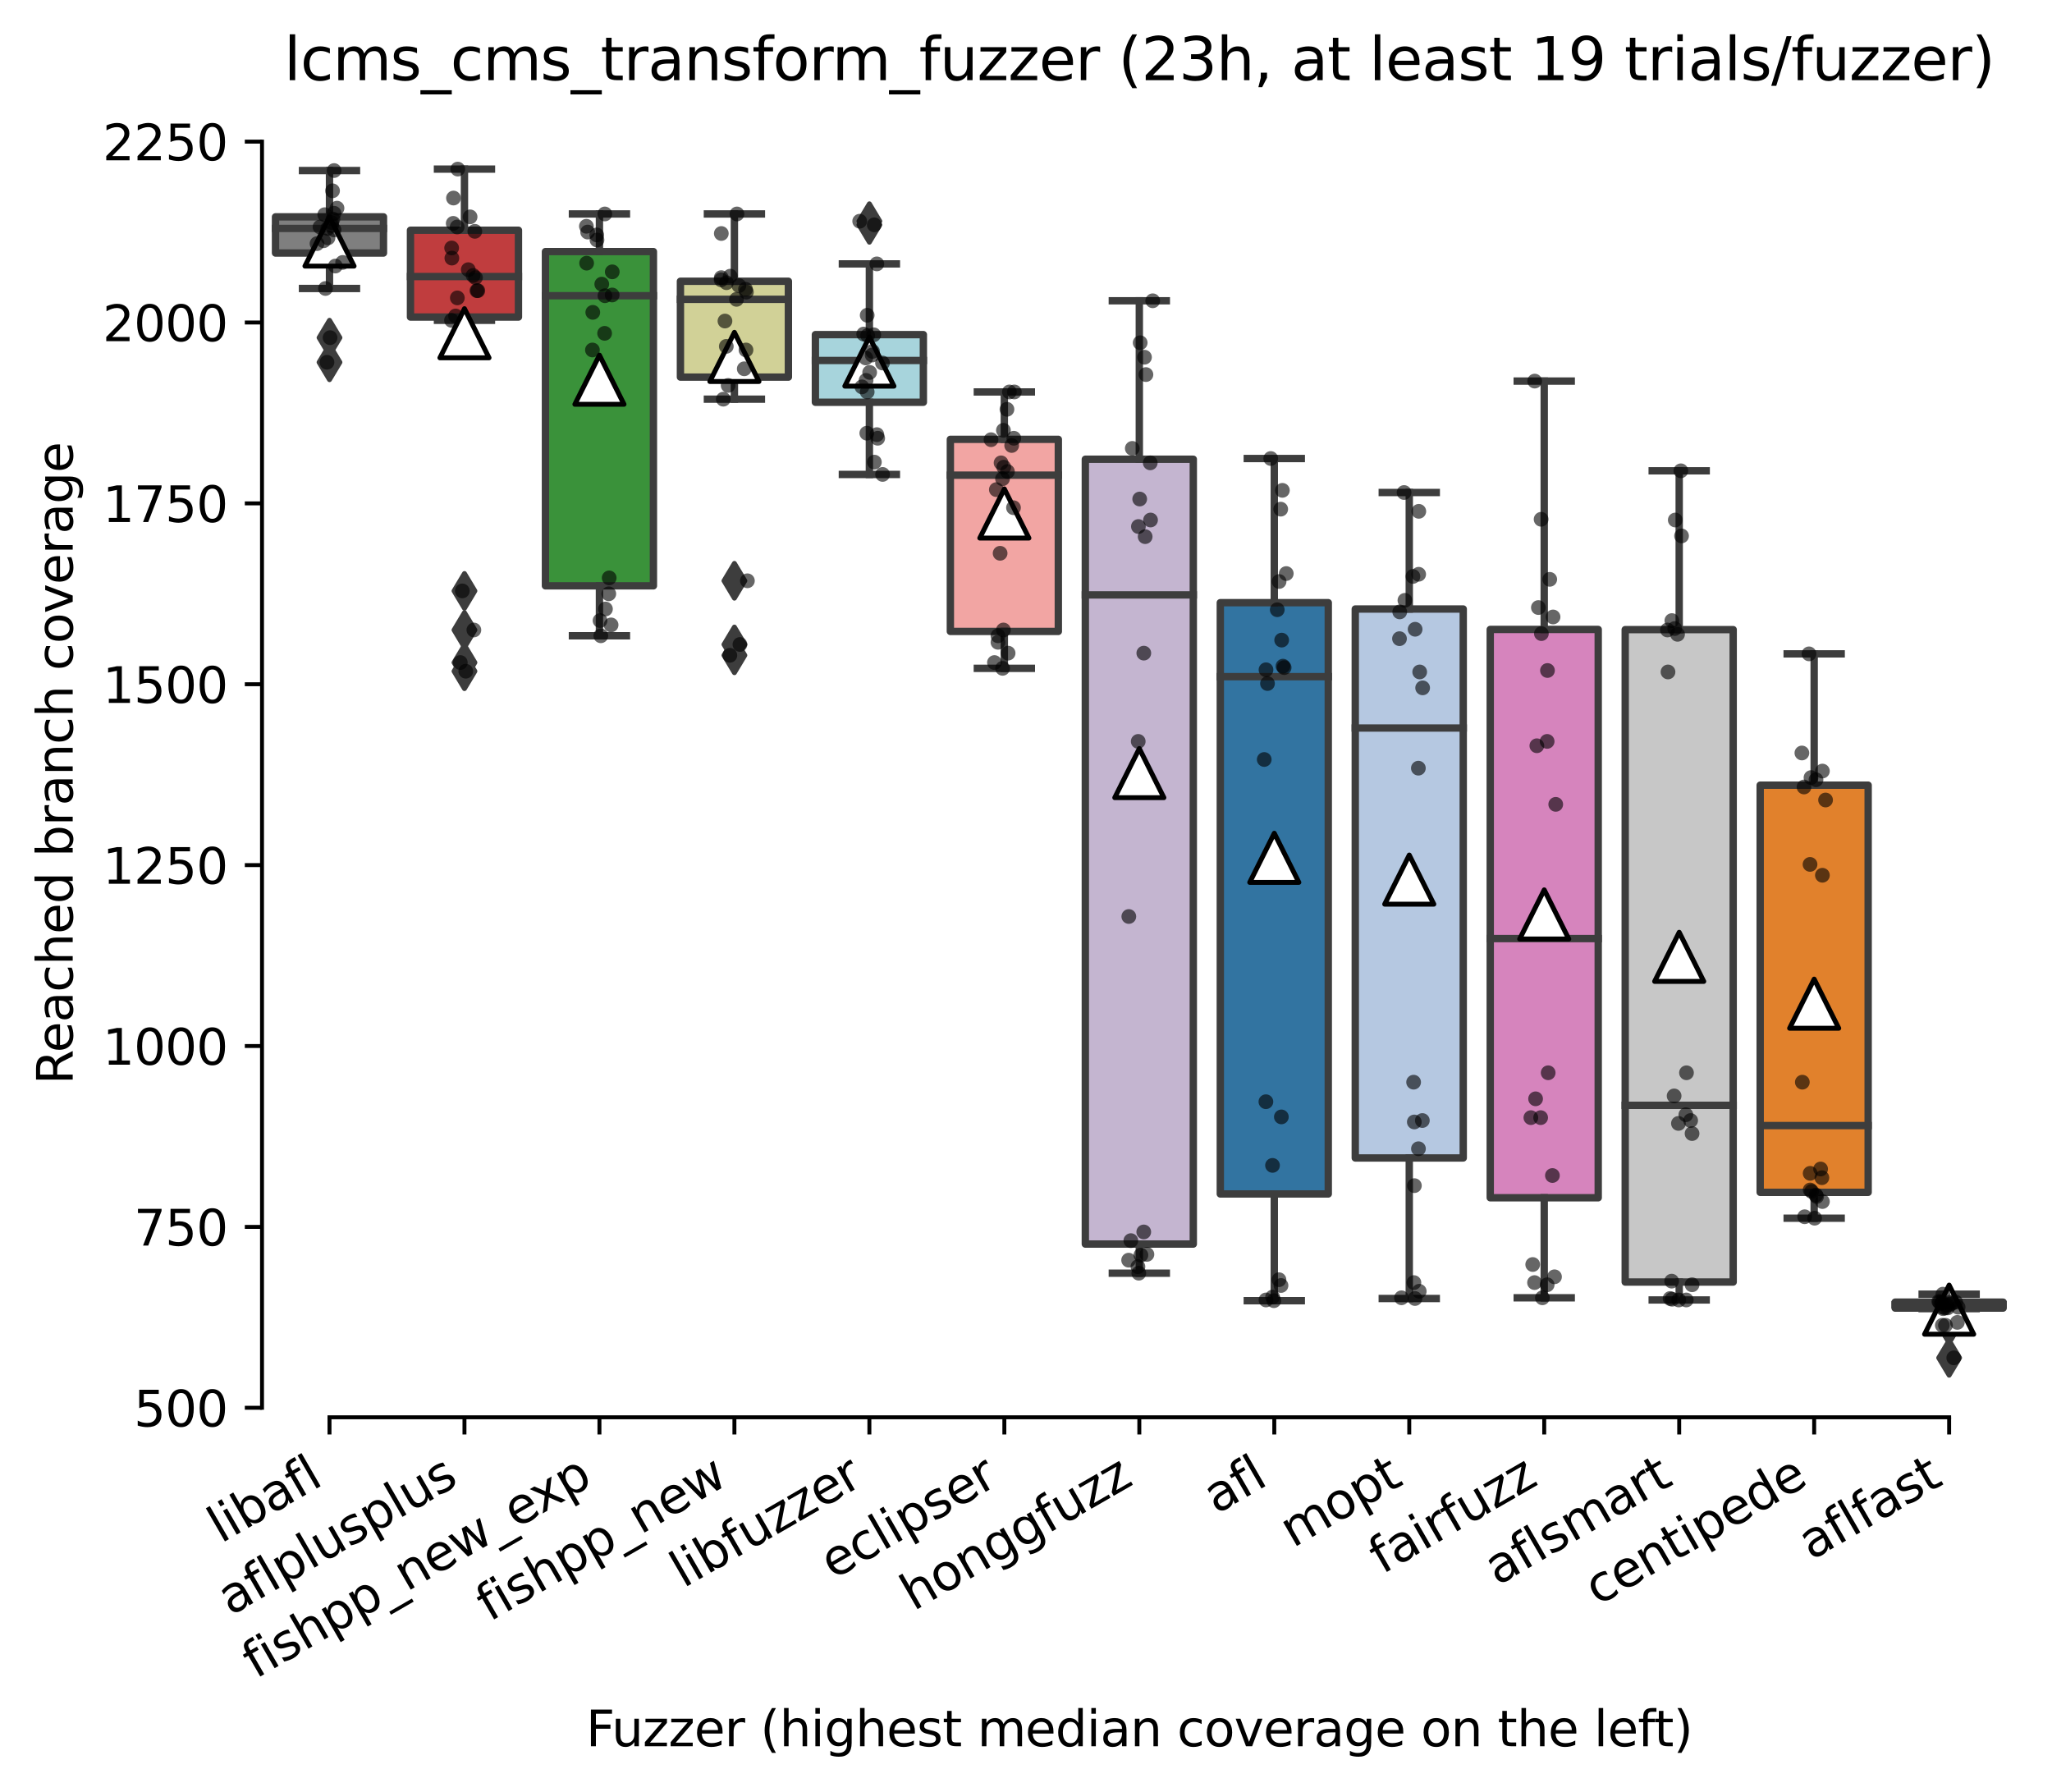 <?xml version="1.0" encoding="utf-8" standalone="no"?>
<!DOCTYPE svg PUBLIC "-//W3C//DTD SVG 1.1//EN"
  "http://www.w3.org/Graphics/SVG/1.1/DTD/svg11.dtd">
<svg xmlns:xlink="http://www.w3.org/1999/xlink" width="417.648pt" height="364.659pt" viewBox="0 0 417.648 364.659" xmlns="http://www.w3.org/2000/svg" version="1.1">
 <defs>
  <style type="text/css">*{stroke-linejoin: round; stroke-linecap: butt}</style>
 </defs>
 <g id="figure_1">
  <g id="patch_1">
   <path d="M 0 364.659 
L 417.648 364.659 
L 417.648 0 
L 0 0 
z
" style="fill: #ffffff"/>
  </g>
  <g id="axes_1">
   <g id="patch_2">
    <path d="M 53.328 288.43 
L 410.448 288.43 
L 410.448 22.318 
L 53.328 22.318 
z
" style="fill: #ffffff"/>
   </g>
   <g id="patch_3">
    <path d="M 56.075 51.494 
L 78.052 51.494 
L 78.052 44.132 
L 56.075 44.132 
L 56.075 51.494 
z
" clip-path="url(#p4f23af8a32)" style="fill: #7f7f7f; stroke: #3d3d3d; stroke-width: 1.5; stroke-linejoin: miter"/>
   </g>
   <g id="patch_4">
    <path d="M 83.546 64.525 
L 105.523 64.525 
L 105.523 46.856 
L 83.546 46.856 
L 83.546 64.525 
z
" clip-path="url(#p4f23af8a32)" style="fill: #c03d3e; stroke: #3d3d3d; stroke-width: 1.5; stroke-linejoin: miter"/>
   </g>
   <g id="patch_5">
    <path d="M 111.017 119.226 
L 132.993 119.226 
L 132.993 51.2 
L 111.017 51.2 
L 111.017 119.226 
z
" clip-path="url(#p4f23af8a32)" style="fill: #3a923a; stroke: #3d3d3d; stroke-width: 1.5; stroke-linejoin: miter"/>
   </g>
   <g id="patch_6">
    <path d="M 138.488 76.746 
L 160.464 76.746 
L 160.464 57.237 
L 138.488 57.237 
L 138.488 76.746 
z
" clip-path="url(#p4f23af8a32)" style="fill: #d1d197; stroke: #3d3d3d; stroke-width: 1.5; stroke-linejoin: miter"/>
   </g>
   <g id="patch_7">
    <path d="M 165.958 81.863 
L 187.935 81.863 
L 187.935 68.096 
L 165.958 68.096 
L 165.958 81.863 
z
" clip-path="url(#p4f23af8a32)" style="fill: #a7d4dc; stroke: #3d3d3d; stroke-width: 1.5; stroke-linejoin: miter"/>
   </g>
   <g id="patch_8">
    <path d="M 193.429 128.502 
L 215.406 128.502 
L 215.406 89.409 
L 193.429 89.409 
L 193.429 128.502 
z
" clip-path="url(#p4f23af8a32)" style="fill: #f2a5a3; stroke: #3d3d3d; stroke-width: 1.5; stroke-linejoin: miter"/>
   </g>
   <g id="patch_9">
    <path d="M 220.9 253.18 
L 242.876 253.18 
L 242.876 93.459 
L 220.9 93.459 
L 220.9 253.18 
z
" clip-path="url(#p4f23af8a32)" style="fill: #c4b5d0; stroke: #3d3d3d; stroke-width: 1.5; stroke-linejoin: miter"/>
   </g>
   <g id="patch_10">
    <path d="M 248.371 242.984 
L 270.347 242.984 
L 270.347 122.649 
L 248.371 122.649 
L 248.371 242.984 
z
" clip-path="url(#p4f23af8a32)" style="fill: #3274a1; stroke: #3d3d3d; stroke-width: 1.5; stroke-linejoin: miter"/>
   </g>
   <g id="patch_11">
    <path d="M 275.841 235.658 
L 297.818 235.658 
L 297.818 123.938 
L 275.841 123.938 
L 275.841 235.658 
z
" clip-path="url(#p4f23af8a32)" style="fill: #b5c8e1; stroke: #3d3d3d; stroke-width: 1.5; stroke-linejoin: miter"/>
   </g>
   <g id="patch_12">
    <path d="M 303.312 243.757 
L 325.289 243.757 
L 325.289 128.097 
L 303.312 128.097 
L 303.312 243.757 
z
" clip-path="url(#p4f23af8a32)" style="fill: #d684bd; stroke: #3d3d3d; stroke-width: 1.5; stroke-linejoin: miter"/>
   </g>
   <g id="patch_13">
    <path d="M 330.783 260.91 
L 352.76 260.91 
L 352.76 128.134 
L 330.783 128.134 
L 330.783 260.91 
z
" clip-path="url(#p4f23af8a32)" style="fill: #c7c7c7; stroke: #3d3d3d; stroke-width: 1.5; stroke-linejoin: miter"/>
   </g>
   <g id="patch_14">
    <path d="M 358.254 242.652 
L 380.23 242.652 
L 380.23 159.791 
L 358.254 159.791 
L 358.254 242.652 
z
" clip-path="url(#p4f23af8a32)" style="fill: #e1812c; stroke: #3d3d3d; stroke-width: 1.5; stroke-linejoin: miter"/>
   </g>
   <g id="patch_15">
    <path d="M 385.724 266.211 
L 407.701 266.211 
L 407.701 264.996 
L 385.724 264.996 
L 385.724 266.211 
z
" clip-path="url(#p4f23af8a32)" style="fill: #9fd495; stroke: #3d3d3d; stroke-width: 1.5; stroke-linejoin: miter"/>
   </g>
   <g id="matplotlib.axis_1">
    <g id="xtick_1">
     <g id="line2d_1">
      <defs>
       <path id="m7029dc9551" d="M 0 0 
L 0 3.5 
" style="stroke: #000000; stroke-width: 0.8"/>
      </defs>
      <g>
       <use xlink:href="#m7029dc9551" x="67.064" y="288.43" style="stroke: #000000; stroke-width: 0.8"/>
      </g>
     </g>
     <g id="text_1">
      <!-- libafl -->
      <g transform="translate(44.952 314.176) rotate(-30) scale(0.1 -0.1)">
       <defs>
        <path id="DejaVuSans-6c" d="M 603 4863 
L 1178 4863 
L 1178 0 
L 603 0 
L 603 4863 
z
" transform="scale(0.016)"/>
        <path id="DejaVuSans-69" d="M 603 3500 
L 1178 3500 
L 1178 0 
L 603 0 
L 603 3500 
z
M 603 4863 
L 1178 4863 
L 1178 4134 
L 603 4134 
L 603 4863 
z
" transform="scale(0.016)"/>
        <path id="DejaVuSans-62" d="M 3116 1747 
Q 3116 2381 2855 2742 
Q 2594 3103 2138 3103 
Q 1681 3103 1420 2742 
Q 1159 2381 1159 1747 
Q 1159 1113 1420 752 
Q 1681 391 2138 391 
Q 2594 391 2855 752 
Q 3116 1113 3116 1747 
z
M 1159 2969 
Q 1341 3281 1617 3432 
Q 1894 3584 2278 3584 
Q 2916 3584 3314 3078 
Q 3713 2572 3713 1747 
Q 3713 922 3314 415 
Q 2916 -91 2278 -91 
Q 1894 -91 1617 61 
Q 1341 213 1159 525 
L 1159 0 
L 581 0 
L 581 4863 
L 1159 4863 
L 1159 2969 
z
" transform="scale(0.016)"/>
        <path id="DejaVuSans-61" d="M 2194 1759 
Q 1497 1759 1228 1600 
Q 959 1441 959 1056 
Q 959 750 1161 570 
Q 1363 391 1709 391 
Q 2188 391 2477 730 
Q 2766 1069 2766 1631 
L 2766 1759 
L 2194 1759 
z
M 3341 1997 
L 3341 0 
L 2766 0 
L 2766 531 
Q 2569 213 2275 61 
Q 1981 -91 1556 -91 
Q 1019 -91 701 211 
Q 384 513 384 1019 
Q 384 1609 779 1909 
Q 1175 2209 1959 2209 
L 2766 2209 
L 2766 2266 
Q 2766 2663 2505 2880 
Q 2244 3097 1772 3097 
Q 1472 3097 1187 3025 
Q 903 2953 641 2809 
L 641 3341 
Q 956 3463 1253 3523 
Q 1550 3584 1831 3584 
Q 2591 3584 2966 3190 
Q 3341 2797 3341 1997 
z
" transform="scale(0.016)"/>
        <path id="DejaVuSans-66" d="M 2375 4863 
L 2375 4384 
L 1825 4384 
Q 1516 4384 1395 4259 
Q 1275 4134 1275 3809 
L 1275 3500 
L 2222 3500 
L 2222 3053 
L 1275 3053 
L 1275 0 
L 697 0 
L 697 3053 
L 147 3053 
L 147 3500 
L 697 3500 
L 697 3744 
Q 697 4328 969 4595 
Q 1241 4863 1831 4863 
L 2375 4863 
z
" transform="scale(0.016)"/>
       </defs>
       <use xlink:href="#DejaVuSans-6c"/>
       <use xlink:href="#DejaVuSans-69" x="27.783"/>
       <use xlink:href="#DejaVuSans-62" x="55.566"/>
       <use xlink:href="#DejaVuSans-61" x="119.043"/>
       <use xlink:href="#DejaVuSans-66" x="180.322"/>
       <use xlink:href="#DejaVuSans-6c" x="215.527"/>
      </g>
     </g>
    </g>
    <g id="xtick_2">
     <g id="line2d_2">
      <g>
       <use xlink:href="#m7029dc9551" x="94.534" y="288.43" style="stroke: #000000; stroke-width: 0.8"/>
      </g>
     </g>
     <g id="text_2">
      <!-- aflplusplus -->
      <g transform="translate(46.925 328.897) rotate(-30) scale(0.1 -0.1)">
       <defs>
        <path id="DejaVuSans-70" d="M 1159 525 
L 1159 -1331 
L 581 -1331 
L 581 3500 
L 1159 3500 
L 1159 2969 
Q 1341 3281 1617 3432 
Q 1894 3584 2278 3584 
Q 2916 3584 3314 3078 
Q 3713 2572 3713 1747 
Q 3713 922 3314 415 
Q 2916 -91 2278 -91 
Q 1894 -91 1617 61 
Q 1341 213 1159 525 
z
M 3116 1747 
Q 3116 2381 2855 2742 
Q 2594 3103 2138 3103 
Q 1681 3103 1420 2742 
Q 1159 2381 1159 1747 
Q 1159 1113 1420 752 
Q 1681 391 2138 391 
Q 2594 391 2855 752 
Q 3116 1113 3116 1747 
z
" transform="scale(0.016)"/>
        <path id="DejaVuSans-75" d="M 544 1381 
L 544 3500 
L 1119 3500 
L 1119 1403 
Q 1119 906 1312 657 
Q 1506 409 1894 409 
Q 2359 409 2629 706 
Q 2900 1003 2900 1516 
L 2900 3500 
L 3475 3500 
L 3475 0 
L 2900 0 
L 2900 538 
Q 2691 219 2414 64 
Q 2138 -91 1772 -91 
Q 1169 -91 856 284 
Q 544 659 544 1381 
z
M 1991 3584 
L 1991 3584 
z
" transform="scale(0.016)"/>
        <path id="DejaVuSans-73" d="M 2834 3397 
L 2834 2853 
Q 2591 2978 2328 3040 
Q 2066 3103 1784 3103 
Q 1356 3103 1142 2972 
Q 928 2841 928 2578 
Q 928 2378 1081 2264 
Q 1234 2150 1697 2047 
L 1894 2003 
Q 2506 1872 2764 1633 
Q 3022 1394 3022 966 
Q 3022 478 2636 193 
Q 2250 -91 1575 -91 
Q 1294 -91 989 -36 
Q 684 19 347 128 
L 347 722 
Q 666 556 975 473 
Q 1284 391 1588 391 
Q 1994 391 2212 530 
Q 2431 669 2431 922 
Q 2431 1156 2273 1281 
Q 2116 1406 1581 1522 
L 1381 1569 
Q 847 1681 609 1914 
Q 372 2147 372 2553 
Q 372 3047 722 3315 
Q 1072 3584 1716 3584 
Q 2034 3584 2315 3537 
Q 2597 3491 2834 3397 
z
" transform="scale(0.016)"/>
       </defs>
       <use xlink:href="#DejaVuSans-61"/>
       <use xlink:href="#DejaVuSans-66" x="61.279"/>
       <use xlink:href="#DejaVuSans-6c" x="96.484"/>
       <use xlink:href="#DejaVuSans-70" x="124.268"/>
       <use xlink:href="#DejaVuSans-6c" x="187.744"/>
       <use xlink:href="#DejaVuSans-75" x="215.527"/>
       <use xlink:href="#DejaVuSans-73" x="278.906"/>
       <use xlink:href="#DejaVuSans-70" x="331.006"/>
       <use xlink:href="#DejaVuSans-6c" x="394.482"/>
       <use xlink:href="#DejaVuSans-75" x="422.266"/>
       <use xlink:href="#DejaVuSans-73" x="485.645"/>
      </g>
     </g>
    </g>
    <g id="xtick_3">
     <g id="line2d_3">
      <g>
       <use xlink:href="#m7029dc9551" x="122.005" y="288.43" style="stroke: #000000; stroke-width: 0.8"/>
      </g>
     </g>
     <g id="text_3">
      <!-- fishpp_new_exp -->
      <g transform="translate(52.015 341.739) rotate(-30) scale(0.1 -0.1)">
       <defs>
        <path id="DejaVuSans-68" d="M 3513 2113 
L 3513 0 
L 2938 0 
L 2938 2094 
Q 2938 2591 2744 2837 
Q 2550 3084 2163 3084 
Q 1697 3084 1428 2787 
Q 1159 2491 1159 1978 
L 1159 0 
L 581 0 
L 581 4863 
L 1159 4863 
L 1159 2956 
Q 1366 3272 1645 3428 
Q 1925 3584 2291 3584 
Q 2894 3584 3203 3211 
Q 3513 2838 3513 2113 
z
" transform="scale(0.016)"/>
        <path id="DejaVuSans-5f" d="M 3263 -1063 
L 3263 -1509 
L -63 -1509 
L -63 -1063 
L 3263 -1063 
z
" transform="scale(0.016)"/>
        <path id="DejaVuSans-6e" d="M 3513 2113 
L 3513 0 
L 2938 0 
L 2938 2094 
Q 2938 2591 2744 2837 
Q 2550 3084 2163 3084 
Q 1697 3084 1428 2787 
Q 1159 2491 1159 1978 
L 1159 0 
L 581 0 
L 581 3500 
L 1159 3500 
L 1159 2956 
Q 1366 3272 1645 3428 
Q 1925 3584 2291 3584 
Q 2894 3584 3203 3211 
Q 3513 2838 3513 2113 
z
" transform="scale(0.016)"/>
        <path id="DejaVuSans-65" d="M 3597 1894 
L 3597 1613 
L 953 1613 
Q 991 1019 1311 708 
Q 1631 397 2203 397 
Q 2534 397 2845 478 
Q 3156 559 3463 722 
L 3463 178 
Q 3153 47 2828 -22 
Q 2503 -91 2169 -91 
Q 1331 -91 842 396 
Q 353 884 353 1716 
Q 353 2575 817 3079 
Q 1281 3584 2069 3584 
Q 2775 3584 3186 3129 
Q 3597 2675 3597 1894 
z
M 3022 2063 
Q 3016 2534 2758 2815 
Q 2500 3097 2075 3097 
Q 1594 3097 1305 2825 
Q 1016 2553 972 2059 
L 3022 2063 
z
" transform="scale(0.016)"/>
        <path id="DejaVuSans-77" d="M 269 3500 
L 844 3500 
L 1563 769 
L 2278 3500 
L 2956 3500 
L 3675 769 
L 4391 3500 
L 4966 3500 
L 4050 0 
L 3372 0 
L 2619 2869 
L 1863 0 
L 1184 0 
L 269 3500 
z
" transform="scale(0.016)"/>
        <path id="DejaVuSans-78" d="M 3513 3500 
L 2247 1797 
L 3578 0 
L 2900 0 
L 1881 1375 
L 863 0 
L 184 0 
L 1544 1831 
L 300 3500 
L 978 3500 
L 1906 2253 
L 2834 3500 
L 3513 3500 
z
" transform="scale(0.016)"/>
       </defs>
       <use xlink:href="#DejaVuSans-66"/>
       <use xlink:href="#DejaVuSans-69" x="35.205"/>
       <use xlink:href="#DejaVuSans-73" x="62.988"/>
       <use xlink:href="#DejaVuSans-68" x="115.088"/>
       <use xlink:href="#DejaVuSans-70" x="178.467"/>
       <use xlink:href="#DejaVuSans-70" x="241.943"/>
       <use xlink:href="#DejaVuSans-5f" x="305.42"/>
       <use xlink:href="#DejaVuSans-6e" x="355.42"/>
       <use xlink:href="#DejaVuSans-65" x="418.799"/>
       <use xlink:href="#DejaVuSans-77" x="480.322"/>
       <use xlink:href="#DejaVuSans-5f" x="562.109"/>
       <use xlink:href="#DejaVuSans-65" x="612.109"/>
       <use xlink:href="#DejaVuSans-78" x="671.883"/>
       <use xlink:href="#DejaVuSans-70" x="731.062"/>
      </g>
     </g>
    </g>
    <g id="xtick_4">
     <g id="line2d_4">
      <g>
       <use xlink:href="#m7029dc9551" x="149.476" y="288.43" style="stroke: #000000; stroke-width: 0.8"/>
      </g>
     </g>
     <g id="text_4">
      <!-- fishpp_new -->
      <g transform="translate(99.617 330.116) rotate(-30) scale(0.1 -0.1)">
       <use xlink:href="#DejaVuSans-66"/>
       <use xlink:href="#DejaVuSans-69" x="35.205"/>
       <use xlink:href="#DejaVuSans-73" x="62.988"/>
       <use xlink:href="#DejaVuSans-68" x="115.088"/>
       <use xlink:href="#DejaVuSans-70" x="178.467"/>
       <use xlink:href="#DejaVuSans-70" x="241.943"/>
       <use xlink:href="#DejaVuSans-5f" x="305.42"/>
       <use xlink:href="#DejaVuSans-6e" x="355.42"/>
       <use xlink:href="#DejaVuSans-65" x="418.799"/>
       <use xlink:href="#DejaVuSans-77" x="480.322"/>
      </g>
     </g>
    </g>
    <g id="xtick_5">
     <g id="line2d_5">
      <g>
       <use xlink:href="#m7029dc9551" x="176.947" y="288.43" style="stroke: #000000; stroke-width: 0.8"/>
      </g>
     </g>
     <g id="text_5">
      <!-- libfuzzer -->
      <g transform="translate(139.08 323.272) rotate(-30) scale(0.1 -0.1)">
       <defs>
        <path id="DejaVuSans-7a" d="M 353 3500 
L 3084 3500 
L 3084 2975 
L 922 459 
L 3084 459 
L 3084 0 
L 275 0 
L 275 525 
L 2438 3041 
L 353 3041 
L 353 3500 
z
" transform="scale(0.016)"/>
        <path id="DejaVuSans-72" d="M 2631 2963 
Q 2534 3019 2420 3045 
Q 2306 3072 2169 3072 
Q 1681 3072 1420 2755 
Q 1159 2438 1159 1844 
L 1159 0 
L 581 0 
L 581 3500 
L 1159 3500 
L 1159 2956 
Q 1341 3275 1631 3429 
Q 1922 3584 2338 3584 
Q 2397 3584 2469 3576 
Q 2541 3569 2628 3553 
L 2631 2963 
z
" transform="scale(0.016)"/>
       </defs>
       <use xlink:href="#DejaVuSans-6c"/>
       <use xlink:href="#DejaVuSans-69" x="27.783"/>
       <use xlink:href="#DejaVuSans-62" x="55.566"/>
       <use xlink:href="#DejaVuSans-66" x="119.043"/>
       <use xlink:href="#DejaVuSans-75" x="154.248"/>
       <use xlink:href="#DejaVuSans-7a" x="217.627"/>
       <use xlink:href="#DejaVuSans-7a" x="270.117"/>
       <use xlink:href="#DejaVuSans-65" x="322.607"/>
       <use xlink:href="#DejaVuSans-72" x="384.131"/>
      </g>
     </g>
    </g>
    <g id="xtick_6">
     <g id="line2d_6">
      <g>
       <use xlink:href="#m7029dc9551" x="204.417" y="288.43" style="stroke: #000000; stroke-width: 0.8"/>
      </g>
     </g>
     <g id="text_6">
      <!-- eclipser -->
      <g transform="translate(169.577 321.525) rotate(-30) scale(0.1 -0.1)">
       <defs>
        <path id="DejaVuSans-63" d="M 3122 3366 
L 3122 2828 
Q 2878 2963 2633 3030 
Q 2388 3097 2138 3097 
Q 1578 3097 1268 2742 
Q 959 2388 959 1747 
Q 959 1106 1268 751 
Q 1578 397 2138 397 
Q 2388 397 2633 464 
Q 2878 531 3122 666 
L 3122 134 
Q 2881 22 2623 -34 
Q 2366 -91 2075 -91 
Q 1284 -91 818 406 
Q 353 903 353 1747 
Q 353 2603 823 3093 
Q 1294 3584 2113 3584 
Q 2378 3584 2631 3529 
Q 2884 3475 3122 3366 
z
" transform="scale(0.016)"/>
       </defs>
       <use xlink:href="#DejaVuSans-65"/>
       <use xlink:href="#DejaVuSans-63" x="61.523"/>
       <use xlink:href="#DejaVuSans-6c" x="116.504"/>
       <use xlink:href="#DejaVuSans-69" x="144.287"/>
       <use xlink:href="#DejaVuSans-70" x="172.07"/>
       <use xlink:href="#DejaVuSans-73" x="235.547"/>
       <use xlink:href="#DejaVuSans-65" x="287.646"/>
       <use xlink:href="#DejaVuSans-72" x="349.17"/>
      </g>
     </g>
    </g>
    <g id="xtick_7">
     <g id="line2d_7">
      <g>
       <use xlink:href="#m7029dc9551" x="231.888" y="288.43" style="stroke: #000000; stroke-width: 0.8"/>
      </g>
     </g>
     <g id="text_7">
      <!-- honggfuzz -->
      <g transform="translate(185.949 327.933) rotate(-30) scale(0.1 -0.1)">
       <defs>
        <path id="DejaVuSans-6f" d="M 1959 3097 
Q 1497 3097 1228 2736 
Q 959 2375 959 1747 
Q 959 1119 1226 758 
Q 1494 397 1959 397 
Q 2419 397 2687 759 
Q 2956 1122 2956 1747 
Q 2956 2369 2687 2733 
Q 2419 3097 1959 3097 
z
M 1959 3584 
Q 2709 3584 3137 3096 
Q 3566 2609 3566 1747 
Q 3566 888 3137 398 
Q 2709 -91 1959 -91 
Q 1206 -91 779 398 
Q 353 888 353 1747 
Q 353 2609 779 3096 
Q 1206 3584 1959 3584 
z
" transform="scale(0.016)"/>
        <path id="DejaVuSans-67" d="M 2906 1791 
Q 2906 2416 2648 2759 
Q 2391 3103 1925 3103 
Q 1463 3103 1205 2759 
Q 947 2416 947 1791 
Q 947 1169 1205 825 
Q 1463 481 1925 481 
Q 2391 481 2648 825 
Q 2906 1169 2906 1791 
z
M 3481 434 
Q 3481 -459 3084 -895 
Q 2688 -1331 1869 -1331 
Q 1566 -1331 1297 -1286 
Q 1028 -1241 775 -1147 
L 775 -588 
Q 1028 -725 1275 -790 
Q 1522 -856 1778 -856 
Q 2344 -856 2625 -561 
Q 2906 -266 2906 331 
L 2906 616 
Q 2728 306 2450 153 
Q 2172 0 1784 0 
Q 1141 0 747 490 
Q 353 981 353 1791 
Q 353 2603 747 3093 
Q 1141 3584 1784 3584 
Q 2172 3584 2450 3431 
Q 2728 3278 2906 2969 
L 2906 3500 
L 3481 3500 
L 3481 434 
z
" transform="scale(0.016)"/>
       </defs>
       <use xlink:href="#DejaVuSans-68"/>
       <use xlink:href="#DejaVuSans-6f" x="63.379"/>
       <use xlink:href="#DejaVuSans-6e" x="124.561"/>
       <use xlink:href="#DejaVuSans-67" x="187.939"/>
       <use xlink:href="#DejaVuSans-67" x="251.416"/>
       <use xlink:href="#DejaVuSans-66" x="314.893"/>
       <use xlink:href="#DejaVuSans-75" x="350.098"/>
       <use xlink:href="#DejaVuSans-7a" x="413.477"/>
       <use xlink:href="#DejaVuSans-7a" x="465.967"/>
      </g>
     </g>
    </g>
    <g id="xtick_8">
     <g id="line2d_8">
      <g>
       <use xlink:href="#m7029dc9551" x="259.359" y="288.43" style="stroke: #000000; stroke-width: 0.8"/>
      </g>
     </g>
     <g id="text_8">
      <!-- afl -->
      <g transform="translate(247.557 308.224) rotate(-30) scale(0.1 -0.1)">
       <use xlink:href="#DejaVuSans-61"/>
       <use xlink:href="#DejaVuSans-66" x="61.279"/>
       <use xlink:href="#DejaVuSans-6c" x="96.484"/>
      </g>
     </g>
    </g>
    <g id="xtick_9">
     <g id="line2d_9">
      <g>
       <use xlink:href="#m7029dc9551" x="286.83" y="288.43" style="stroke: #000000; stroke-width: 0.8"/>
      </g>
     </g>
     <g id="text_9">
      <!-- mopt -->
      <g transform="translate(263.162 315.075) rotate(-30) scale(0.1 -0.1)">
       <defs>
        <path id="DejaVuSans-6d" d="M 3328 2828 
Q 3544 3216 3844 3400 
Q 4144 3584 4550 3584 
Q 5097 3584 5394 3201 
Q 5691 2819 5691 2113 
L 5691 0 
L 5113 0 
L 5113 2094 
Q 5113 2597 4934 2840 
Q 4756 3084 4391 3084 
Q 3944 3084 3684 2787 
Q 3425 2491 3425 1978 
L 3425 0 
L 2847 0 
L 2847 2094 
Q 2847 2600 2669 2842 
Q 2491 3084 2119 3084 
Q 1678 3084 1418 2786 
Q 1159 2488 1159 1978 
L 1159 0 
L 581 0 
L 581 3500 
L 1159 3500 
L 1159 2956 
Q 1356 3278 1631 3431 
Q 1906 3584 2284 3584 
Q 2666 3584 2933 3390 
Q 3200 3197 3328 2828 
z
" transform="scale(0.016)"/>
        <path id="DejaVuSans-74" d="M 1172 4494 
L 1172 3500 
L 2356 3500 
L 2356 3053 
L 1172 3053 
L 1172 1153 
Q 1172 725 1289 603 
Q 1406 481 1766 481 
L 2356 481 
L 2356 0 
L 1766 0 
Q 1100 0 847 248 
Q 594 497 594 1153 
L 594 3053 
L 172 3053 
L 172 3500 
L 594 3500 
L 594 4494 
L 1172 4494 
z
" transform="scale(0.016)"/>
       </defs>
       <use xlink:href="#DejaVuSans-6d"/>
       <use xlink:href="#DejaVuSans-6f" x="97.412"/>
       <use xlink:href="#DejaVuSans-70" x="158.594"/>
       <use xlink:href="#DejaVuSans-74" x="222.07"/>
      </g>
     </g>
    </g>
    <g id="xtick_10">
     <g id="line2d_10">
      <g>
       <use xlink:href="#m7029dc9551" x="314.3" y="288.43" style="stroke: #000000; stroke-width: 0.8"/>
      </g>
     </g>
     <g id="text_10">
      <!-- fairfuzz -->
      <g transform="translate(281.311 320.457) rotate(-30) scale(0.1 -0.1)">
       <use xlink:href="#DejaVuSans-66"/>
       <use xlink:href="#DejaVuSans-61" x="35.205"/>
       <use xlink:href="#DejaVuSans-69" x="96.484"/>
       <use xlink:href="#DejaVuSans-72" x="124.268"/>
       <use xlink:href="#DejaVuSans-66" x="165.381"/>
       <use xlink:href="#DejaVuSans-75" x="200.586"/>
       <use xlink:href="#DejaVuSans-7a" x="263.965"/>
       <use xlink:href="#DejaVuSans-7a" x="316.455"/>
      </g>
     </g>
    </g>
    <g id="xtick_11">
     <g id="line2d_11">
      <g>
       <use xlink:href="#m7029dc9551" x="341.771" y="288.43" style="stroke: #000000; stroke-width: 0.8"/>
      </g>
     </g>
     <g id="text_11">
      <!-- aflsmart -->
      <g transform="translate(304.76 322.779) rotate(-30) scale(0.1 -0.1)">
       <use xlink:href="#DejaVuSans-61"/>
       <use xlink:href="#DejaVuSans-66" x="61.279"/>
       <use xlink:href="#DejaVuSans-6c" x="96.484"/>
       <use xlink:href="#DejaVuSans-73" x="124.268"/>
       <use xlink:href="#DejaVuSans-6d" x="176.367"/>
       <use xlink:href="#DejaVuSans-61" x="273.779"/>
       <use xlink:href="#DejaVuSans-72" x="335.059"/>
       <use xlink:href="#DejaVuSans-74" x="376.172"/>
      </g>
     </g>
    </g>
    <g id="xtick_12">
     <g id="line2d_12">
      <g>
       <use xlink:href="#m7029dc9551" x="369.242" y="288.43" style="stroke: #000000; stroke-width: 0.8"/>
      </g>
     </g>
     <g id="text_12">
      <!-- centipede -->
      <g transform="translate(325.169 326.856) rotate(-30) scale(0.1 -0.1)">
       <defs>
        <path id="DejaVuSans-64" d="M 2906 2969 
L 2906 4863 
L 3481 4863 
L 3481 0 
L 2906 0 
L 2906 525 
Q 2725 213 2448 61 
Q 2172 -91 1784 -91 
Q 1150 -91 751 415 
Q 353 922 353 1747 
Q 353 2572 751 3078 
Q 1150 3584 1784 3584 
Q 2172 3584 2448 3432 
Q 2725 3281 2906 2969 
z
M 947 1747 
Q 947 1113 1208 752 
Q 1469 391 1925 391 
Q 2381 391 2643 752 
Q 2906 1113 2906 1747 
Q 2906 2381 2643 2742 
Q 2381 3103 1925 3103 
Q 1469 3103 1208 2742 
Q 947 2381 947 1747 
z
" transform="scale(0.016)"/>
       </defs>
       <use xlink:href="#DejaVuSans-63"/>
       <use xlink:href="#DejaVuSans-65" x="54.98"/>
       <use xlink:href="#DejaVuSans-6e" x="116.504"/>
       <use xlink:href="#DejaVuSans-74" x="179.883"/>
       <use xlink:href="#DejaVuSans-69" x="219.092"/>
       <use xlink:href="#DejaVuSans-70" x="246.875"/>
       <use xlink:href="#DejaVuSans-65" x="310.352"/>
       <use xlink:href="#DejaVuSans-64" x="371.875"/>
       <use xlink:href="#DejaVuSans-65" x="435.352"/>
      </g>
     </g>
    </g>
    <g id="xtick_13">
     <g id="line2d_13">
      <g>
       <use xlink:href="#m7029dc9551" x="396.713" y="288.43" style="stroke: #000000; stroke-width: 0.8"/>
      </g>
     </g>
     <g id="text_13">
      <!-- aflfast -->
      <g transform="translate(368.649 317.613) rotate(-30) scale(0.1 -0.1)">
       <use xlink:href="#DejaVuSans-61"/>
       <use xlink:href="#DejaVuSans-66" x="61.279"/>
       <use xlink:href="#DejaVuSans-6c" x="96.484"/>
       <use xlink:href="#DejaVuSans-66" x="124.268"/>
       <use xlink:href="#DejaVuSans-61" x="159.473"/>
       <use xlink:href="#DejaVuSans-73" x="220.752"/>
       <use xlink:href="#DejaVuSans-74" x="272.852"/>
      </g>
     </g>
    </g>
    <g id="text_14">
     <!-- Fuzzer (highest median coverage on the left) -->
     <g transform="translate(119.27 355.379) scale(0.1 -0.1)">
      <defs>
       <path id="DejaVuSans-46" d="M 628 4666 
L 3309 4666 
L 3309 4134 
L 1259 4134 
L 1259 2759 
L 3109 2759 
L 3109 2228 
L 1259 2228 
L 1259 0 
L 628 0 
L 628 4666 
z
" transform="scale(0.016)"/>
       <path id="DejaVuSans-20" transform="scale(0.016)"/>
       <path id="DejaVuSans-28" d="M 1984 4856 
Q 1566 4138 1362 3434 
Q 1159 2731 1159 2009 
Q 1159 1288 1364 580 
Q 1569 -128 1984 -844 
L 1484 -844 
Q 1016 -109 783 600 
Q 550 1309 550 2009 
Q 550 2706 781 3412 
Q 1013 4119 1484 4856 
L 1984 4856 
z
" transform="scale(0.016)"/>
       <path id="DejaVuSans-76" d="M 191 3500 
L 800 3500 
L 1894 563 
L 2988 3500 
L 3597 3500 
L 2284 0 
L 1503 0 
L 191 3500 
z
" transform="scale(0.016)"/>
       <path id="DejaVuSans-29" d="M 513 4856 
L 1013 4856 
Q 1481 4119 1714 3412 
Q 1947 2706 1947 2009 
Q 1947 1309 1714 600 
Q 1481 -109 1013 -844 
L 513 -844 
Q 928 -128 1133 580 
Q 1338 1288 1338 2009 
Q 1338 2731 1133 3434 
Q 928 4138 513 4856 
z
" transform="scale(0.016)"/>
      </defs>
      <use xlink:href="#DejaVuSans-46"/>
      <use xlink:href="#DejaVuSans-75" x="52.02"/>
      <use xlink:href="#DejaVuSans-7a" x="115.398"/>
      <use xlink:href="#DejaVuSans-7a" x="167.889"/>
      <use xlink:href="#DejaVuSans-65" x="220.379"/>
      <use xlink:href="#DejaVuSans-72" x="281.902"/>
      <use xlink:href="#DejaVuSans-20" x="323.016"/>
      <use xlink:href="#DejaVuSans-28" x="354.803"/>
      <use xlink:href="#DejaVuSans-68" x="393.816"/>
      <use xlink:href="#DejaVuSans-69" x="457.195"/>
      <use xlink:href="#DejaVuSans-67" x="484.979"/>
      <use xlink:href="#DejaVuSans-68" x="548.455"/>
      <use xlink:href="#DejaVuSans-65" x="611.834"/>
      <use xlink:href="#DejaVuSans-73" x="673.357"/>
      <use xlink:href="#DejaVuSans-74" x="725.457"/>
      <use xlink:href="#DejaVuSans-20" x="764.666"/>
      <use xlink:href="#DejaVuSans-6d" x="796.453"/>
      <use xlink:href="#DejaVuSans-65" x="893.865"/>
      <use xlink:href="#DejaVuSans-64" x="955.389"/>
      <use xlink:href="#DejaVuSans-69" x="1018.865"/>
      <use xlink:href="#DejaVuSans-61" x="1046.648"/>
      <use xlink:href="#DejaVuSans-6e" x="1107.928"/>
      <use xlink:href="#DejaVuSans-20" x="1171.307"/>
      <use xlink:href="#DejaVuSans-63" x="1203.094"/>
      <use xlink:href="#DejaVuSans-6f" x="1258.074"/>
      <use xlink:href="#DejaVuSans-76" x="1319.256"/>
      <use xlink:href="#DejaVuSans-65" x="1378.436"/>
      <use xlink:href="#DejaVuSans-72" x="1439.959"/>
      <use xlink:href="#DejaVuSans-61" x="1481.072"/>
      <use xlink:href="#DejaVuSans-67" x="1542.352"/>
      <use xlink:href="#DejaVuSans-65" x="1605.828"/>
      <use xlink:href="#DejaVuSans-20" x="1667.352"/>
      <use xlink:href="#DejaVuSans-6f" x="1699.139"/>
      <use xlink:href="#DejaVuSans-6e" x="1760.32"/>
      <use xlink:href="#DejaVuSans-20" x="1823.699"/>
      <use xlink:href="#DejaVuSans-74" x="1855.486"/>
      <use xlink:href="#DejaVuSans-68" x="1894.695"/>
      <use xlink:href="#DejaVuSans-65" x="1958.074"/>
      <use xlink:href="#DejaVuSans-20" x="2019.598"/>
      <use xlink:href="#DejaVuSans-6c" x="2051.385"/>
      <use xlink:href="#DejaVuSans-65" x="2079.168"/>
      <use xlink:href="#DejaVuSans-66" x="2140.691"/>
      <use xlink:href="#DejaVuSans-74" x="2174.146"/>
      <use xlink:href="#DejaVuSans-29" x="2213.355"/>
     </g>
    </g>
   </g>
   <g id="matplotlib.axis_2">
    <g id="ytick_1">
     <g id="line2d_14">
      <defs>
       <path id="maf16e6e3aa" d="M 0 0 
L -3.5 0 
" style="stroke: #000000; stroke-width: 0.8"/>
      </defs>
      <g>
       <use xlink:href="#maf16e6e3aa" x="53.328" y="286.494" style="stroke: #000000; stroke-width: 0.8"/>
      </g>
     </g>
     <g id="text_15">
      <!-- 500 -->
      <g transform="translate(27.241 290.293) scale(0.1 -0.1)">
       <defs>
        <path id="DejaVuSans-35" d="M 691 4666 
L 3169 4666 
L 3169 4134 
L 1269 4134 
L 1269 2991 
Q 1406 3038 1543 3061 
Q 1681 3084 1819 3084 
Q 2600 3084 3056 2656 
Q 3513 2228 3513 1497 
Q 3513 744 3044 326 
Q 2575 -91 1722 -91 
Q 1428 -91 1123 -41 
Q 819 9 494 109 
L 494 744 
Q 775 591 1075 516 
Q 1375 441 1709 441 
Q 2250 441 2565 725 
Q 2881 1009 2881 1497 
Q 2881 1984 2565 2268 
Q 2250 2553 1709 2553 
Q 1456 2553 1204 2497 
Q 953 2441 691 2322 
L 691 4666 
z
" transform="scale(0.016)"/>
        <path id="DejaVuSans-30" d="M 2034 4250 
Q 1547 4250 1301 3770 
Q 1056 3291 1056 2328 
Q 1056 1369 1301 889 
Q 1547 409 2034 409 
Q 2525 409 2770 889 
Q 3016 1369 3016 2328 
Q 3016 3291 2770 3770 
Q 2525 4250 2034 4250 
z
M 2034 4750 
Q 2819 4750 3233 4129 
Q 3647 3509 3647 2328 
Q 3647 1150 3233 529 
Q 2819 -91 2034 -91 
Q 1250 -91 836 529 
Q 422 1150 422 2328 
Q 422 3509 836 4129 
Q 1250 4750 2034 4750 
z
" transform="scale(0.016)"/>
       </defs>
       <use xlink:href="#DejaVuSans-35"/>
       <use xlink:href="#DejaVuSans-30" x="63.623"/>
       <use xlink:href="#DejaVuSans-30" x="127.246"/>
      </g>
     </g>
    </g>
    <g id="ytick_2">
     <g id="line2d_15">
      <g>
       <use xlink:href="#maf16e6e3aa" x="53.328" y="249.683" style="stroke: #000000; stroke-width: 0.8"/>
      </g>
     </g>
     <g id="text_16">
      <!-- 750 -->
      <g transform="translate(27.241 253.482) scale(0.1 -0.1)">
       <defs>
        <path id="DejaVuSans-37" d="M 525 4666 
L 3525 4666 
L 3525 4397 
L 1831 0 
L 1172 0 
L 2766 4134 
L 525 4134 
L 525 4666 
z
" transform="scale(0.016)"/>
       </defs>
       <use xlink:href="#DejaVuSans-37"/>
       <use xlink:href="#DejaVuSans-35" x="63.623"/>
       <use xlink:href="#DejaVuSans-30" x="127.246"/>
      </g>
     </g>
    </g>
    <g id="ytick_3">
     <g id="line2d_16">
      <g>
       <use xlink:href="#maf16e6e3aa" x="53.328" y="212.872" style="stroke: #000000; stroke-width: 0.8"/>
      </g>
     </g>
     <g id="text_17">
      <!-- 1000 -->
      <g transform="translate(20.878 216.672) scale(0.1 -0.1)">
       <defs>
        <path id="DejaVuSans-31" d="M 794 531 
L 1825 531 
L 1825 4091 
L 703 3866 
L 703 4441 
L 1819 4666 
L 2450 4666 
L 2450 531 
L 3481 531 
L 3481 0 
L 794 0 
L 794 531 
z
" transform="scale(0.016)"/>
       </defs>
       <use xlink:href="#DejaVuSans-31"/>
       <use xlink:href="#DejaVuSans-30" x="63.623"/>
       <use xlink:href="#DejaVuSans-30" x="127.246"/>
       <use xlink:href="#DejaVuSans-30" x="190.869"/>
      </g>
     </g>
    </g>
    <g id="ytick_4">
     <g id="line2d_17">
      <g>
       <use xlink:href="#maf16e6e3aa" x="53.328" y="176.062" style="stroke: #000000; stroke-width: 0.8"/>
      </g>
     </g>
     <g id="text_18">
      <!-- 1250 -->
      <g transform="translate(20.878 179.861) scale(0.1 -0.1)">
       <defs>
        <path id="DejaVuSans-32" d="M 1228 531 
L 3431 531 
L 3431 0 
L 469 0 
L 469 531 
Q 828 903 1448 1529 
Q 2069 2156 2228 2338 
Q 2531 2678 2651 2914 
Q 2772 3150 2772 3378 
Q 2772 3750 2511 3984 
Q 2250 4219 1831 4219 
Q 1534 4219 1204 4116 
Q 875 4013 500 3803 
L 500 4441 
Q 881 4594 1212 4672 
Q 1544 4750 1819 4750 
Q 2544 4750 2975 4387 
Q 3406 4025 3406 3419 
Q 3406 3131 3298 2873 
Q 3191 2616 2906 2266 
Q 2828 2175 2409 1742 
Q 1991 1309 1228 531 
z
" transform="scale(0.016)"/>
       </defs>
       <use xlink:href="#DejaVuSans-31"/>
       <use xlink:href="#DejaVuSans-32" x="63.623"/>
       <use xlink:href="#DejaVuSans-35" x="127.246"/>
       <use xlink:href="#DejaVuSans-30" x="190.869"/>
      </g>
     </g>
    </g>
    <g id="ytick_5">
     <g id="line2d_18">
      <g>
       <use xlink:href="#maf16e6e3aa" x="53.328" y="139.251" style="stroke: #000000; stroke-width: 0.8"/>
      </g>
     </g>
     <g id="text_19">
      <!-- 1500 -->
      <g transform="translate(20.878 143.05) scale(0.1 -0.1)">
       <use xlink:href="#DejaVuSans-31"/>
       <use xlink:href="#DejaVuSans-35" x="63.623"/>
       <use xlink:href="#DejaVuSans-30" x="127.246"/>
       <use xlink:href="#DejaVuSans-30" x="190.869"/>
      </g>
     </g>
    </g>
    <g id="ytick_6">
     <g id="line2d_19">
      <g>
       <use xlink:href="#maf16e6e3aa" x="53.328" y="102.44" style="stroke: #000000; stroke-width: 0.8"/>
      </g>
     </g>
     <g id="text_20">
      <!-- 1750 -->
      <g transform="translate(20.878 106.24) scale(0.1 -0.1)">
       <use xlink:href="#DejaVuSans-31"/>
       <use xlink:href="#DejaVuSans-37" x="63.623"/>
       <use xlink:href="#DejaVuSans-35" x="127.246"/>
       <use xlink:href="#DejaVuSans-30" x="190.869"/>
      </g>
     </g>
    </g>
    <g id="ytick_7">
     <g id="line2d_20">
      <g>
       <use xlink:href="#maf16e6e3aa" x="53.328" y="65.63" style="stroke: #000000; stroke-width: 0.8"/>
      </g>
     </g>
     <g id="text_21">
      <!-- 2000 -->
      <g transform="translate(20.878 69.429) scale(0.1 -0.1)">
       <use xlink:href="#DejaVuSans-32"/>
       <use xlink:href="#DejaVuSans-30" x="63.623"/>
       <use xlink:href="#DejaVuSans-30" x="127.246"/>
       <use xlink:href="#DejaVuSans-30" x="190.869"/>
      </g>
     </g>
    </g>
    <g id="ytick_8">
     <g id="line2d_21">
      <g>
       <use xlink:href="#maf16e6e3aa" x="53.328" y="28.819" style="stroke: #000000; stroke-width: 0.8"/>
      </g>
     </g>
     <g id="text_22">
      <!-- 2250 -->
      <g transform="translate(20.878 32.618) scale(0.1 -0.1)">
       <use xlink:href="#DejaVuSans-32"/>
       <use xlink:href="#DejaVuSans-32" x="63.623"/>
       <use xlink:href="#DejaVuSans-35" x="127.246"/>
       <use xlink:href="#DejaVuSans-30" x="190.869"/>
      </g>
     </g>
    </g>
    <g id="text_23">
     <!-- Reached branch coverage -->
     <g transform="translate(14.798 220.706) rotate(-90) scale(0.1 -0.1)">
      <defs>
       <path id="DejaVuSans-52" d="M 2841 2188 
Q 3044 2119 3236 1894 
Q 3428 1669 3622 1275 
L 4263 0 
L 3584 0 
L 2988 1197 
Q 2756 1666 2539 1819 
Q 2322 1972 1947 1972 
L 1259 1972 
L 1259 0 
L 628 0 
L 628 4666 
L 2053 4666 
Q 2853 4666 3247 4331 
Q 3641 3997 3641 3322 
Q 3641 2881 3436 2590 
Q 3231 2300 2841 2188 
z
M 1259 4147 
L 1259 2491 
L 2053 2491 
Q 2509 2491 2742 2702 
Q 2975 2913 2975 3322 
Q 2975 3731 2742 3939 
Q 2509 4147 2053 4147 
L 1259 4147 
z
" transform="scale(0.016)"/>
      </defs>
      <use xlink:href="#DejaVuSans-52"/>
      <use xlink:href="#DejaVuSans-65" x="64.982"/>
      <use xlink:href="#DejaVuSans-61" x="126.506"/>
      <use xlink:href="#DejaVuSans-63" x="187.785"/>
      <use xlink:href="#DejaVuSans-68" x="242.766"/>
      <use xlink:href="#DejaVuSans-65" x="306.145"/>
      <use xlink:href="#DejaVuSans-64" x="367.668"/>
      <use xlink:href="#DejaVuSans-20" x="431.145"/>
      <use xlink:href="#DejaVuSans-62" x="462.932"/>
      <use xlink:href="#DejaVuSans-72" x="526.408"/>
      <use xlink:href="#DejaVuSans-61" x="567.521"/>
      <use xlink:href="#DejaVuSans-6e" x="628.801"/>
      <use xlink:href="#DejaVuSans-63" x="692.18"/>
      <use xlink:href="#DejaVuSans-68" x="747.16"/>
      <use xlink:href="#DejaVuSans-20" x="810.539"/>
      <use xlink:href="#DejaVuSans-63" x="842.326"/>
      <use xlink:href="#DejaVuSans-6f" x="897.307"/>
      <use xlink:href="#DejaVuSans-76" x="958.488"/>
      <use xlink:href="#DejaVuSans-65" x="1017.668"/>
      <use xlink:href="#DejaVuSans-72" x="1079.191"/>
      <use xlink:href="#DejaVuSans-61" x="1120.305"/>
      <use xlink:href="#DejaVuSans-67" x="1181.584"/>
      <use xlink:href="#DejaVuSans-65" x="1245.061"/>
     </g>
    </g>
   </g>
   <g id="line2d_22">
    <path d="M 67.064 51.494 
L 67.064 58.709 
" clip-path="url(#p4f23af8a32)" style="fill: none; stroke: #3d3d3d; stroke-width: 1.5; stroke-linecap: square"/>
   </g>
   <g id="line2d_23">
    <path d="M 67.064 44.132 
L 67.064 34.709 
" clip-path="url(#p4f23af8a32)" style="fill: none; stroke: #3d3d3d; stroke-width: 1.5; stroke-linecap: square"/>
   </g>
   <g id="line2d_24">
    <path d="M 61.569 58.709 
L 72.558 58.709 
" clip-path="url(#p4f23af8a32)" style="fill: none; stroke: #3d3d3d; stroke-width: 1.5; stroke-linecap: square"/>
   </g>
   <g id="line2d_25">
    <path d="M 61.569 34.709 
L 72.558 34.709 
" clip-path="url(#p4f23af8a32)" style="fill: none; stroke: #3d3d3d; stroke-width: 1.5; stroke-linecap: square"/>
   </g>
   <g id="line2d_26">
    <defs>
     <path id="me4f73ae968" d="M -0 3.536 
L 2.121 0 
L -0 -3.536 
L -2.121 -0 
z
" style="stroke: #3d3d3d; stroke-linejoin: miter"/>
    </defs>
    <g clip-path="url(#p4f23af8a32)">
     <use xlink:href="#me4f73ae968" x="67.064" y="68.722" style="fill: #3d3d3d; stroke: #3d3d3d; stroke-linejoin: miter"/>
     <use xlink:href="#me4f73ae968" x="67.064" y="73.728" style="fill: #3d3d3d; stroke: #3d3d3d; stroke-linejoin: miter"/>
    </g>
   </g>
   <g id="line2d_27">
    <path d="M 94.534 64.525 
L 94.534 65.188 
" clip-path="url(#p4f23af8a32)" style="fill: none; stroke: #3d3d3d; stroke-width: 1.5; stroke-linecap: square"/>
   </g>
   <g id="line2d_28">
    <path d="M 94.534 46.856 
L 94.534 34.414 
" clip-path="url(#p4f23af8a32)" style="fill: none; stroke: #3d3d3d; stroke-width: 1.5; stroke-linecap: square"/>
   </g>
   <g id="line2d_29">
    <path d="M 89.04 65.188 
L 100.028 65.188 
" clip-path="url(#p4f23af8a32)" style="fill: none; stroke: #3d3d3d; stroke-width: 1.5; stroke-linecap: square"/>
   </g>
   <g id="line2d_30">
    <path d="M 89.04 34.414 
L 100.028 34.414 
" clip-path="url(#p4f23af8a32)" style="fill: none; stroke: #3d3d3d; stroke-width: 1.5; stroke-linecap: square"/>
   </g>
   <g id="line2d_31">
    <g clip-path="url(#p4f23af8a32)">
     <use xlink:href="#me4f73ae968" x="94.534" y="136.601" style="fill: #3d3d3d; stroke: #3d3d3d; stroke-linejoin: miter"/>
     <use xlink:href="#me4f73ae968" x="94.534" y="128.208" style="fill: #3d3d3d; stroke: #3d3d3d; stroke-linejoin: miter"/>
     <use xlink:href="#me4f73ae968" x="94.534" y="134.834" style="fill: #3d3d3d; stroke: #3d3d3d; stroke-linejoin: miter"/>
     <use xlink:href="#me4f73ae968" x="94.534" y="120.257" style="fill: #3d3d3d; stroke: #3d3d3d; stroke-linejoin: miter"/>
    </g>
   </g>
   <g id="line2d_32">
    <path d="M 122.005 119.226 
L 122.005 129.386 
" clip-path="url(#p4f23af8a32)" style="fill: none; stroke: #3d3d3d; stroke-width: 1.5; stroke-linecap: square"/>
   </g>
   <g id="line2d_33">
    <path d="M 122.005 51.2 
L 122.005 43.543 
" clip-path="url(#p4f23af8a32)" style="fill: none; stroke: #3d3d3d; stroke-width: 1.5; stroke-linecap: square"/>
   </g>
   <g id="line2d_34">
    <path d="M 116.511 129.386 
L 127.499 129.386 
" clip-path="url(#p4f23af8a32)" style="fill: none; stroke: #3d3d3d; stroke-width: 1.5; stroke-linecap: square"/>
   </g>
   <g id="line2d_35">
    <path d="M 116.511 43.543 
L 127.499 43.543 
" clip-path="url(#p4f23af8a32)" style="fill: none; stroke: #3d3d3d; stroke-width: 1.5; stroke-linecap: square"/>
   </g>
   <g id="line2d_36"/>
   <g id="line2d_37">
    <path d="M 149.476 76.746 
L 149.476 81.237 
" clip-path="url(#p4f23af8a32)" style="fill: none; stroke: #3d3d3d; stroke-width: 1.5; stroke-linecap: square"/>
   </g>
   <g id="line2d_38">
    <path d="M 149.476 57.237 
L 149.476 43.543 
" clip-path="url(#p4f23af8a32)" style="fill: none; stroke: #3d3d3d; stroke-width: 1.5; stroke-linecap: square"/>
   </g>
   <g id="line2d_39">
    <path d="M 143.982 81.237 
L 154.97 81.237 
" clip-path="url(#p4f23af8a32)" style="fill: none; stroke: #3d3d3d; stroke-width: 1.5; stroke-linecap: square"/>
   </g>
   <g id="line2d_40">
    <path d="M 143.982 43.543 
L 154.97 43.543 
" clip-path="url(#p4f23af8a32)" style="fill: none; stroke: #3d3d3d; stroke-width: 1.5; stroke-linecap: square"/>
   </g>
   <g id="line2d_41">
    <g clip-path="url(#p4f23af8a32)">
     <use xlink:href="#me4f73ae968" x="149.476" y="133.361" style="fill: #3d3d3d; stroke: #3d3d3d; stroke-linejoin: miter"/>
     <use xlink:href="#me4f73ae968" x="149.476" y="131.153" style="fill: #3d3d3d; stroke: #3d3d3d; stroke-linejoin: miter"/>
     <use xlink:href="#me4f73ae968" x="149.476" y="118.195" style="fill: #3d3d3d; stroke: #3d3d3d; stroke-linejoin: miter"/>
    </g>
   </g>
   <g id="line2d_42">
    <path d="M 176.947 81.863 
L 176.947 96.551 
" clip-path="url(#p4f23af8a32)" style="fill: none; stroke: #3d3d3d; stroke-width: 1.5; stroke-linecap: square"/>
   </g>
   <g id="line2d_43">
    <path d="M 176.947 68.096 
L 176.947 53.703 
" clip-path="url(#p4f23af8a32)" style="fill: none; stroke: #3d3d3d; stroke-width: 1.5; stroke-linecap: square"/>
   </g>
   <g id="line2d_44">
    <path d="M 171.452 96.551 
L 182.441 96.551 
" clip-path="url(#p4f23af8a32)" style="fill: none; stroke: #3d3d3d; stroke-width: 1.5; stroke-linecap: square"/>
   </g>
   <g id="line2d_45">
    <path d="M 171.452 53.703 
L 182.441 53.703 
" clip-path="url(#p4f23af8a32)" style="fill: none; stroke: #3d3d3d; stroke-width: 1.5; stroke-linecap: square"/>
   </g>
   <g id="line2d_46">
    <g clip-path="url(#p4f23af8a32)">
     <use xlink:href="#me4f73ae968" x="176.947" y="45.016" style="fill: #3d3d3d; stroke: #3d3d3d; stroke-linejoin: miter"/>
     <use xlink:href="#me4f73ae968" x="176.947" y="45.752" style="fill: #3d3d3d; stroke: #3d3d3d; stroke-linejoin: miter"/>
    </g>
   </g>
   <g id="line2d_47">
    <path d="M 204.417 128.502 
L 204.417 136.012 
" clip-path="url(#p4f23af8a32)" style="fill: none; stroke: #3d3d3d; stroke-width: 1.5; stroke-linecap: square"/>
   </g>
   <g id="line2d_48">
    <path d="M 204.417 89.409 
L 204.417 79.765 
" clip-path="url(#p4f23af8a32)" style="fill: none; stroke: #3d3d3d; stroke-width: 1.5; stroke-linecap: square"/>
   </g>
   <g id="line2d_49">
    <path d="M 198.923 136.012 
L 209.912 136.012 
" clip-path="url(#p4f23af8a32)" style="fill: none; stroke: #3d3d3d; stroke-width: 1.5; stroke-linecap: square"/>
   </g>
   <g id="line2d_50">
    <path d="M 198.923 79.765 
L 209.912 79.765 
" clip-path="url(#p4f23af8a32)" style="fill: none; stroke: #3d3d3d; stroke-width: 1.5; stroke-linecap: square"/>
   </g>
   <g id="line2d_51"/>
   <g id="line2d_52">
    <path d="M 231.888 253.18 
L 231.888 259.107 
" clip-path="url(#p4f23af8a32)" style="fill: none; stroke: #3d3d3d; stroke-width: 1.5; stroke-linecap: square"/>
   </g>
   <g id="line2d_53">
    <path d="M 231.888 93.459 
L 231.888 61.212 
" clip-path="url(#p4f23af8a32)" style="fill: none; stroke: #3d3d3d; stroke-width: 1.5; stroke-linecap: square"/>
   </g>
   <g id="line2d_54">
    <path d="M 226.394 259.107 
L 237.382 259.107 
" clip-path="url(#p4f23af8a32)" style="fill: none; stroke: #3d3d3d; stroke-width: 1.5; stroke-linecap: square"/>
   </g>
   <g id="line2d_55">
    <path d="M 226.394 61.212 
L 237.382 61.212 
" clip-path="url(#p4f23af8a32)" style="fill: none; stroke: #3d3d3d; stroke-width: 1.5; stroke-linecap: square"/>
   </g>
   <g id="line2d_56"/>
   <g id="line2d_57">
    <path d="M 259.359 242.984 
L 259.359 264.702 
" clip-path="url(#p4f23af8a32)" style="fill: none; stroke: #3d3d3d; stroke-width: 1.5; stroke-linecap: square"/>
   </g>
   <g id="line2d_58">
    <path d="M 259.359 122.649 
L 259.359 93.311 
" clip-path="url(#p4f23af8a32)" style="fill: none; stroke: #3d3d3d; stroke-width: 1.5; stroke-linecap: square"/>
   </g>
   <g id="line2d_59">
    <path d="M 253.865 264.702 
L 264.853 264.702 
" clip-path="url(#p4f23af8a32)" style="fill: none; stroke: #3d3d3d; stroke-width: 1.5; stroke-linecap: square"/>
   </g>
   <g id="line2d_60">
    <path d="M 253.865 93.311 
L 264.853 93.311 
" clip-path="url(#p4f23af8a32)" style="fill: none; stroke: #3d3d3d; stroke-width: 1.5; stroke-linecap: square"/>
   </g>
   <g id="line2d_61"/>
   <g id="line2d_62">
    <path d="M 286.83 235.658 
L 286.83 264.26 
" clip-path="url(#p4f23af8a32)" style="fill: none; stroke: #3d3d3d; stroke-width: 1.5; stroke-linecap: square"/>
   </g>
   <g id="line2d_63">
    <path d="M 286.83 123.938 
L 286.83 100.232 
" clip-path="url(#p4f23af8a32)" style="fill: none; stroke: #3d3d3d; stroke-width: 1.5; stroke-linecap: square"/>
   </g>
   <g id="line2d_64">
    <path d="M 281.336 264.26 
L 292.324 264.26 
" clip-path="url(#p4f23af8a32)" style="fill: none; stroke: #3d3d3d; stroke-width: 1.5; stroke-linecap: square"/>
   </g>
   <g id="line2d_65">
    <path d="M 281.336 100.232 
L 292.324 100.232 
" clip-path="url(#p4f23af8a32)" style="fill: none; stroke: #3d3d3d; stroke-width: 1.5; stroke-linecap: square"/>
   </g>
   <g id="line2d_66"/>
   <g id="line2d_67">
    <path d="M 314.3 243.757 
L 314.3 264.113 
" clip-path="url(#p4f23af8a32)" style="fill: none; stroke: #3d3d3d; stroke-width: 1.5; stroke-linecap: square"/>
   </g>
   <g id="line2d_68">
    <path d="M 314.3 128.097 
L 314.3 77.556 
" clip-path="url(#p4f23af8a32)" style="fill: none; stroke: #3d3d3d; stroke-width: 1.5; stroke-linecap: square"/>
   </g>
   <g id="line2d_69">
    <path d="M 308.806 264.113 
L 319.795 264.113 
" clip-path="url(#p4f23af8a32)" style="fill: none; stroke: #3d3d3d; stroke-width: 1.5; stroke-linecap: square"/>
   </g>
   <g id="line2d_70">
    <path d="M 308.806 77.556 
L 319.795 77.556 
" clip-path="url(#p4f23af8a32)" style="fill: none; stroke: #3d3d3d; stroke-width: 1.5; stroke-linecap: square"/>
   </g>
   <g id="line2d_71"/>
   <g id="line2d_72">
    <path d="M 341.771 260.91 
L 341.771 264.555 
" clip-path="url(#p4f23af8a32)" style="fill: none; stroke: #3d3d3d; stroke-width: 1.5; stroke-linecap: square"/>
   </g>
   <g id="line2d_73">
    <path d="M 341.771 128.134 
L 341.771 95.814 
" clip-path="url(#p4f23af8a32)" style="fill: none; stroke: #3d3d3d; stroke-width: 1.5; stroke-linecap: square"/>
   </g>
   <g id="line2d_74">
    <path d="M 336.277 264.555 
L 347.265 264.555 
" clip-path="url(#p4f23af8a32)" style="fill: none; stroke: #3d3d3d; stroke-width: 1.5; stroke-linecap: square"/>
   </g>
   <g id="line2d_75">
    <path d="M 336.277 95.814 
L 347.265 95.814 
" clip-path="url(#p4f23af8a32)" style="fill: none; stroke: #3d3d3d; stroke-width: 1.5; stroke-linecap: square"/>
   </g>
   <g id="line2d_76"/>
   <g id="line2d_77">
    <path d="M 369.242 242.652 
L 369.242 247.916 
" clip-path="url(#p4f23af8a32)" style="fill: none; stroke: #3d3d3d; stroke-width: 1.5; stroke-linecap: square"/>
   </g>
   <g id="line2d_78">
    <path d="M 369.242 159.791 
L 369.242 133.067 
" clip-path="url(#p4f23af8a32)" style="fill: none; stroke: #3d3d3d; stroke-width: 1.5; stroke-linecap: square"/>
   </g>
   <g id="line2d_79">
    <path d="M 363.748 247.916 
L 374.736 247.916 
" clip-path="url(#p4f23af8a32)" style="fill: none; stroke: #3d3d3d; stroke-width: 1.5; stroke-linecap: square"/>
   </g>
   <g id="line2d_80">
    <path d="M 363.748 133.067 
L 374.736 133.067 
" clip-path="url(#p4f23af8a32)" style="fill: none; stroke: #3d3d3d; stroke-width: 1.5; stroke-linecap: square"/>
   </g>
   <g id="line2d_81"/>
   <g id="line2d_82">
    <path d="M 396.713 266.211 
L 396.713 266.322 
" clip-path="url(#p4f23af8a32)" style="fill: none; stroke: #3d3d3d; stroke-width: 1.5; stroke-linecap: square"/>
   </g>
   <g id="line2d_83">
    <path d="M 396.713 264.996 
L 396.713 263.377 
" clip-path="url(#p4f23af8a32)" style="fill: none; stroke: #3d3d3d; stroke-width: 1.5; stroke-linecap: square"/>
   </g>
   <g id="line2d_84">
    <path d="M 391.219 266.322 
L 402.207 266.322 
" clip-path="url(#p4f23af8a32)" style="fill: none; stroke: #3d3d3d; stroke-width: 1.5; stroke-linecap: square"/>
   </g>
   <g id="line2d_85">
    <path d="M 391.219 263.377 
L 402.207 263.377 
" clip-path="url(#p4f23af8a32)" style="fill: none; stroke: #3d3d3d; stroke-width: 1.5; stroke-linecap: square"/>
   </g>
   <g id="line2d_86">
    <g clip-path="url(#p4f23af8a32)">
     <use xlink:href="#me4f73ae968" x="396.713" y="269.708" style="fill: #3d3d3d; stroke: #3d3d3d; stroke-linejoin: miter"/>
     <use xlink:href="#me4f73ae968" x="396.713" y="269.119" style="fill: #3d3d3d; stroke: #3d3d3d; stroke-linejoin: miter"/>
     <use xlink:href="#me4f73ae968" x="396.713" y="269.708" style="fill: #3d3d3d; stroke: #3d3d3d; stroke-linejoin: miter"/>
     <use xlink:href="#me4f73ae968" x="396.713" y="276.334" style="fill: #3d3d3d; stroke: #3d3d3d; stroke-linejoin: miter"/>
    </g>
   </g>
   <g id="line2d_87">
    <path d="M 56.075 46.488 
L 78.052 46.488 
" clip-path="url(#p4f23af8a32)" style="fill: none; stroke: #3d3d3d; stroke-width: 1.5; stroke-linecap: square"/>
   </g>
   <g id="line2d_88">
    <defs>
     <path id="m759d590280" d="M 0 -5 
L -5 5 
L 5 5 
z
" style="stroke: #000000; stroke-linejoin: miter"/>
    </defs>
    <g clip-path="url(#p4f23af8a32)">
     <use xlink:href="#m759d590280" x="67.064" y="49.154" style="fill: #ffffff; stroke: #000000; stroke-linejoin: miter"/>
    </g>
   </g>
   <g id="line2d_89">
    <path d="M 83.546 56.28 
L 105.523 56.28 
" clip-path="url(#p4f23af8a32)" style="fill: none; stroke: #3d3d3d; stroke-width: 1.5; stroke-linecap: square"/>
   </g>
   <g id="line2d_90">
    <g clip-path="url(#p4f23af8a32)">
     <use xlink:href="#m759d590280" x="94.534" y="67.816" style="fill: #ffffff; stroke: #000000; stroke-linejoin: miter"/>
    </g>
   </g>
   <g id="line2d_91">
    <path d="M 111.017 60.182 
L 132.993 60.182 
" clip-path="url(#p4f23af8a32)" style="fill: none; stroke: #3d3d3d; stroke-width: 1.5; stroke-linecap: square"/>
   </g>
   <g id="line2d_92">
    <g clip-path="url(#p4f23af8a32)">
     <use xlink:href="#m759d590280" x="122.005" y="77.277" style="fill: #ffffff; stroke: #000000; stroke-linejoin: miter"/>
    </g>
   </g>
   <g id="line2d_93">
    <path d="M 138.488 60.918 
L 160.464 60.918 
" clip-path="url(#p4f23af8a32)" style="fill: none; stroke: #3d3d3d; stroke-width: 1.5; stroke-linecap: square"/>
   </g>
   <g id="line2d_94">
    <g clip-path="url(#p4f23af8a32)">
     <use xlink:href="#m759d590280" x="149.476" y="72.635" style="fill: #ffffff; stroke: #000000; stroke-linejoin: miter"/>
    </g>
   </g>
   <g id="line2d_95">
    <path d="M 165.958 73.36 
L 187.935 73.36 
" clip-path="url(#p4f23af8a32)" style="fill: none; stroke: #3d3d3d; stroke-width: 1.5; stroke-linecap: square"/>
   </g>
   <g id="line2d_96">
    <g clip-path="url(#p4f23af8a32)">
     <use xlink:href="#m759d590280" x="176.947" y="73.581" style="fill: #ffffff; stroke: #000000; stroke-linejoin: miter"/>
    </g>
   </g>
   <g id="line2d_97">
    <path d="M 193.429 96.698 
L 215.406 96.698 
" clip-path="url(#p4f23af8a32)" style="fill: none; stroke: #3d3d3d; stroke-width: 1.5; stroke-linecap: square"/>
   </g>
   <g id="line2d_98">
    <g clip-path="url(#p4f23af8a32)">
     <use xlink:href="#m759d590280" x="204.417" y="104.502" style="fill: #ffffff; stroke: #000000; stroke-linejoin: miter"/>
    </g>
   </g>
   <g id="line2d_99">
    <path d="M 220.9 121.067 
L 242.876 121.067 
" clip-path="url(#p4f23af8a32)" style="fill: none; stroke: #3d3d3d; stroke-width: 1.5; stroke-linecap: square"/>
   </g>
   <g id="line2d_100">
    <g clip-path="url(#p4f23af8a32)">
     <use xlink:href="#m759d590280" x="231.888" y="157.332" style="fill: #ffffff; stroke: #000000; stroke-linejoin: miter"/>
    </g>
   </g>
   <g id="line2d_101">
    <path d="M 248.371 137.705 
L 270.347 137.705 
" clip-path="url(#p4f23af8a32)" style="fill: none; stroke: #3d3d3d; stroke-width: 1.5; stroke-linecap: square"/>
   </g>
   <g id="line2d_102">
    <g clip-path="url(#p4f23af8a32)">
     <use xlink:href="#m759d590280" x="259.359" y="174.575" style="fill: #ffffff; stroke: #000000; stroke-linejoin: miter"/>
    </g>
   </g>
   <g id="line2d_103">
    <path d="M 275.841 148.159 
L 297.818 148.159 
" clip-path="url(#p4f23af8a32)" style="fill: none; stroke: #3d3d3d; stroke-width: 1.5; stroke-linecap: square"/>
   </g>
   <g id="line2d_104">
    <g clip-path="url(#p4f23af8a32)">
     <use xlink:href="#m759d590280" x="286.83" y="179.007" style="fill: #ffffff; stroke: #000000; stroke-linejoin: miter"/>
    </g>
   </g>
   <g id="line2d_105">
    <path d="M 303.312 191.007 
L 325.289 191.007 
" clip-path="url(#p4f23af8a32)" style="fill: none; stroke: #3d3d3d; stroke-width: 1.5; stroke-linecap: square"/>
   </g>
   <g id="line2d_106">
    <g clip-path="url(#p4f23af8a32)">
     <use xlink:href="#m759d590280" x="314.3" y="186.096" style="fill: #ffffff; stroke: #000000; stroke-linejoin: miter"/>
    </g>
   </g>
   <g id="line2d_107">
    <path d="M 330.783 224.946 
L 352.76 224.946 
" clip-path="url(#p4f23af8a32)" style="fill: none; stroke: #3d3d3d; stroke-width: 1.5; stroke-linecap: square"/>
   </g>
   <g id="line2d_108">
    <g clip-path="url(#p4f23af8a32)">
     <use xlink:href="#m759d590280" x="341.771" y="194.725" style="fill: #ffffff; stroke: #000000; stroke-linejoin: miter"/>
    </g>
   </g>
   <g id="line2d_109">
    <path d="M 358.254 229.069 
L 380.23 229.069 
" clip-path="url(#p4f23af8a32)" style="fill: none; stroke: #3d3d3d; stroke-width: 1.5; stroke-linecap: square"/>
   </g>
   <g id="line2d_110">
    <g clip-path="url(#p4f23af8a32)">
     <use xlink:href="#m759d590280" x="369.242" y="204.259" style="fill: #ffffff; stroke: #000000; stroke-linejoin: miter"/>
    </g>
   </g>
   <g id="line2d_111">
    <path d="M 385.724 265.512 
L 407.701 265.512 
" clip-path="url(#p4f23af8a32)" style="fill: none; stroke: #3d3d3d; stroke-width: 1.5; stroke-linecap: square"/>
   </g>
   <g id="line2d_112">
    <g clip-path="url(#p4f23af8a32)">
     <use xlink:href="#m759d590280" x="396.713" y="266.528" style="fill: #ffffff; stroke: #000000; stroke-linejoin: miter"/>
    </g>
   </g>
   <g id="patch_16">
    <path d="M 53.328 286.494 
L 53.328 28.819 
" style="fill: none; stroke: #000000; stroke-width: 0.8; stroke-linejoin: miter; stroke-linecap: square"/>
   </g>
   <g id="patch_17">
    <path d="M 67.064 288.43 
L 396.713 288.43 
" style="fill: none; stroke: #000000; stroke-width: 0.8; stroke-linejoin: miter; stroke-linecap: square"/>
   </g>
   <g id="PathCollection_1">
    <defs>
     <path id="me9c67e823d" d="M 0 1.5 
C 0.398 1.5 0.779 1.342 1.061 1.061 
C 1.342 0.779 1.5 0.398 1.5 0 
C 1.5 -0.398 1.342 -0.779 1.061 -1.061 
C 0.779 -1.342 0.398 -1.5 0 -1.5 
C -0.398 -1.5 -0.779 -1.342 -1.061 -1.061 
C -1.342 -0.779 -1.5 -0.398 -1.5 0 
C -1.5 0.398 -1.342 0.779 -1.061 1.061 
C -0.779 1.342 -0.398 1.5 0 1.5 
z
"/>
    </defs>
    <g clip-path="url(#p4f23af8a32)">
     <use xlink:href="#me9c67e823d" x="68.593" y="42.365" style="fill-opacity: 0.6"/>
     <use xlink:href="#me9c67e823d" x="67.685" y="38.831" style="fill-opacity: 0.6"/>
     <use xlink:href="#me9c67e823d" x="67.764" y="44.574" style="fill-opacity: 0.6"/>
     <use xlink:href="#me9c67e823d" x="66.7" y="46.488" style="fill-opacity: 0.6"/>
     <use xlink:href="#me9c67e823d" x="67.996" y="34.709" style="fill-opacity: 0.6"/>
     <use xlink:href="#me9c67e823d" x="66.758" y="48.402" style="fill-opacity: 0.6"/>
     <use xlink:href="#me9c67e823d" x="67.994" y="46.783" style="fill-opacity: 0.6"/>
     <use xlink:href="#me9c67e823d" x="67.182" y="68.722" style="fill-opacity: 0.6"/>
     <use xlink:href="#me9c67e823d" x="65.888" y="48.991" style="fill-opacity: 0.6"/>
     <use xlink:href="#me9c67e823d" x="66.243" y="58.709" style="fill-opacity: 0.6"/>
     <use xlink:href="#me9c67e823d" x="67.982" y="43.396" style="fill-opacity: 0.6"/>
     <use xlink:href="#me9c67e823d" x="67.511" y="45.31" style="fill-opacity: 0.6"/>
     <use xlink:href="#me9c67e823d" x="66.549" y="73.728" style="fill-opacity: 0.6"/>
     <use xlink:href="#me9c67e823d" x="66.096" y="43.69" style="fill-opacity: 0.6"/>
     <use xlink:href="#me9c67e823d" x="69.739" y="53.408" style="fill-opacity: 0.6"/>
     <use xlink:href="#me9c67e823d" x="65.137" y="46.194" style="fill-opacity: 0.6"/>
     <use xlink:href="#me9c67e823d" x="68.253" y="54.145" style="fill-opacity: 0.6"/>
     <use xlink:href="#me9c67e823d" x="67.493" y="45.899" style="fill-opacity: 0.6"/>
     <use xlink:href="#me9c67e823d" x="64.526" y="49.58" style="fill-opacity: 0.6"/>
    </g>
   </g>
   <g id="PathCollection_2">
    <g clip-path="url(#p4f23af8a32)">
     <use xlink:href="#me9c67e823d" x="92.725" y="64.304" style="fill-opacity: 0.6"/>
     <use xlink:href="#me9c67e823d" x="94.802" y="136.601" style="fill-opacity: 0.6"/>
     <use xlink:href="#me9c67e823d" x="93.085" y="60.623" style="fill-opacity: 0.6"/>
     <use xlink:href="#me9c67e823d" x="96.45" y="128.208" style="fill-opacity: 0.6"/>
     <use xlink:href="#me9c67e823d" x="93.689" y="134.834" style="fill-opacity: 0.6"/>
     <use xlink:href="#me9c67e823d" x="94.099" y="120.257" style="fill-opacity: 0.6"/>
     <use xlink:href="#me9c67e823d" x="96.643" y="47.077" style="fill-opacity: 0.6"/>
     <use xlink:href="#me9c67e823d" x="96.773" y="56.501" style="fill-opacity: 0.6"/>
     <use xlink:href="#me9c67e823d" x="95.305" y="54.881" style="fill-opacity: 0.6"/>
     <use xlink:href="#me9c67e823d" x="92.298" y="40.304" style="fill-opacity: 0.6"/>
     <use xlink:href="#me9c67e823d" x="97.074" y="59.151" style="fill-opacity: 0.6"/>
     <use xlink:href="#me9c67e823d" x="91.895" y="65.188" style="fill-opacity: 0.6"/>
     <use xlink:href="#me9c67e823d" x="95.678" y="44.132" style="fill-opacity: 0.6"/>
     <use xlink:href="#me9c67e823d" x="92.245" y="45.457" style="fill-opacity: 0.6"/>
     <use xlink:href="#me9c67e823d" x="93.051" y="46.194" style="fill-opacity: 0.6"/>
     <use xlink:href="#me9c67e823d" x="96.292" y="56.059" style="fill-opacity: 0.6"/>
     <use xlink:href="#me9c67e823d" x="93.171" y="34.414" style="fill-opacity: 0.6"/>
     <use xlink:href="#me9c67e823d" x="97.248" y="59.151" style="fill-opacity: 0.6"/>
     <use xlink:href="#me9c67e823d" x="91.968" y="52.525" style="fill-opacity: 0.6"/>
     <use xlink:href="#me9c67e823d" x="91.925" y="50.464" style="fill-opacity: 0.6"/>
    </g>
   </g>
   <g id="PathCollection_3">
    <g clip-path="url(#p4f23af8a32)">
     <use xlink:href="#me9c67e823d" x="124.378" y="127.177" style="fill-opacity: 0.6"/>
     <use xlink:href="#me9c67e823d" x="123.103" y="43.543" style="fill-opacity: 0.6"/>
     <use xlink:href="#me9c67e823d" x="123.988" y="117.606" style="fill-opacity: 0.6"/>
     <use xlink:href="#me9c67e823d" x="124.615" y="55.323" style="fill-opacity: 0.6"/>
     <use xlink:href="#me9c67e823d" x="119.397" y="53.556" style="fill-opacity: 0.6"/>
     <use xlink:href="#me9c67e823d" x="122.287" y="129.386" style="fill-opacity: 0.6"/>
     <use xlink:href="#me9c67e823d" x="124.595" y="60.034" style="fill-opacity: 0.6"/>
     <use xlink:href="#me9c67e823d" x="122.479" y="57.826" style="fill-opacity: 0.6"/>
     <use xlink:href="#me9c67e823d" x="120.578" y="71.225" style="fill-opacity: 0.6"/>
     <use xlink:href="#me9c67e823d" x="120.651" y="63.568" style="fill-opacity: 0.6"/>
     <use xlink:href="#me9c67e823d" x="123.908" y="120.846" style="fill-opacity: 0.6"/>
     <use xlink:href="#me9c67e823d" x="123.229" y="123.938" style="fill-opacity: 0.6"/>
     <use xlink:href="#me9c67e823d" x="123.059" y="67.838" style="fill-opacity: 0.6"/>
     <use xlink:href="#me9c67e823d" x="121.452" y="47.813" style="fill-opacity: 0.6"/>
     <use xlink:href="#me9c67e823d" x="123.124" y="60.182" style="fill-opacity: 0.6"/>
     <use xlink:href="#me9c67e823d" x="122.129" y="126.294" style="fill-opacity: 0.6"/>
     <use xlink:href="#me9c67e823d" x="121.508" y="48.844" style="fill-opacity: 0.6"/>
     <use xlink:href="#me9c67e823d" x="119.604" y="47.224" style="fill-opacity: 0.6"/>
     <use xlink:href="#me9c67e823d" x="119.349" y="46.046" style="fill-opacity: 0.6"/>
    </g>
   </g>
   <g id="PathCollection_4">
    <g clip-path="url(#p4f23af8a32)">
     <use xlink:href="#me9c67e823d" x="151.734" y="58.856" style="fill-opacity: 0.6"/>
     <use xlink:href="#me9c67e823d" x="151.481" y="75.053" style="fill-opacity: 0.6"/>
     <use xlink:href="#me9c67e823d" x="148.624" y="56.206" style="fill-opacity: 0.6"/>
     <use xlink:href="#me9c67e823d" x="147.828" y="70.489" style="fill-opacity: 0.6"/>
     <use xlink:href="#me9c67e823d" x="147.553" y="65.335" style="fill-opacity: 0.6"/>
     <use xlink:href="#me9c67e823d" x="146.772" y="56.942" style="fill-opacity: 0.6"/>
     <use xlink:href="#me9c67e823d" x="150.387" y="58.12" style="fill-opacity: 0.6"/>
     <use xlink:href="#me9c67e823d" x="148.204" y="78.44" style="fill-opacity: 0.6"/>
     <use xlink:href="#me9c67e823d" x="146.801" y="56.501" style="fill-opacity: 0.6"/>
     <use xlink:href="#me9c67e823d" x="147.212" y="81.237" style="fill-opacity: 0.6"/>
     <use xlink:href="#me9c67e823d" x="148.548" y="133.361" style="fill-opacity: 0.6"/>
     <use xlink:href="#me9c67e823d" x="151.835" y="71.225" style="fill-opacity: 0.6"/>
     <use xlink:href="#me9c67e823d" x="151.914" y="59.445" style="fill-opacity: 0.6"/>
     <use xlink:href="#me9c67e823d" x="146.811" y="47.519" style="fill-opacity: 0.6"/>
     <use xlink:href="#me9c67e823d" x="149.995" y="43.543" style="fill-opacity: 0.6"/>
     <use xlink:href="#me9c67e823d" x="150.602" y="131.153" style="fill-opacity: 0.6"/>
     <use xlink:href="#me9c67e823d" x="152.12" y="118.195" style="fill-opacity: 0.6"/>
     <use xlink:href="#me9c67e823d" x="149.903" y="60.918" style="fill-opacity: 0.6"/>
     <use xlink:href="#me9c67e823d" x="147.857" y="57.531" style="fill-opacity: 0.6"/>
    </g>
   </g>
   <g id="PathCollection_5">
    <g clip-path="url(#p4f23af8a32)">
     <use xlink:href="#me9c67e823d" x="178.641" y="89.188" style="fill-opacity: 0.6"/>
     <use xlink:href="#me9c67e823d" x="178.467" y="88.452" style="fill-opacity: 0.6"/>
     <use xlink:href="#me9c67e823d" x="174.976" y="45.016" style="fill-opacity: 0.6"/>
     <use xlink:href="#me9c67e823d" x="177.513" y="72.256" style="fill-opacity: 0.6"/>
     <use xlink:href="#me9c67e823d" x="177.935" y="45.752" style="fill-opacity: 0.6"/>
     <use xlink:href="#me9c67e823d" x="176.502" y="64.157" style="fill-opacity: 0.6"/>
     <use xlink:href="#me9c67e823d" x="176.501" y="79.765" style="fill-opacity: 0.6"/>
     <use xlink:href="#me9c67e823d" x="176.207" y="72.845" style="fill-opacity: 0.6"/>
     <use xlink:href="#me9c67e823d" x="179.638" y="96.551" style="fill-opacity: 0.6"/>
     <use xlink:href="#me9c67e823d" x="178.465" y="53.703" style="fill-opacity: 0.6"/>
     <use xlink:href="#me9c67e823d" x="175.789" y="67.985" style="fill-opacity: 0.6"/>
     <use xlink:href="#me9c67e823d" x="176.272" y="77.409" style="fill-opacity: 0.6"/>
     <use xlink:href="#me9c67e823d" x="176.425" y="88.158" style="fill-opacity: 0.6"/>
     <use xlink:href="#me9c67e823d" x="177.965" y="94.047" style="fill-opacity: 0.6"/>
     <use xlink:href="#me9c67e823d" x="175.431" y="78.734" style="fill-opacity: 0.6"/>
     <use xlink:href="#me9c67e823d" x="177.005" y="75.789" style="fill-opacity: 0.6"/>
     <use xlink:href="#me9c67e823d" x="177.589" y="71.519" style="fill-opacity: 0.6"/>
     <use xlink:href="#me9c67e823d" x="177.834" y="68.133" style="fill-opacity: 0.6"/>
     <use xlink:href="#me9c67e823d" x="179.62" y="73.875" style="fill-opacity: 0.6"/>
     <use xlink:href="#me9c67e823d" x="176.599" y="68.28" style="fill-opacity: 0.6"/>
    </g>
   </g>
   <g id="PathCollection_6">
    <g clip-path="url(#p4f23af8a32)">
     <use xlink:href="#me9c67e823d" x="206.279" y="103.324" style="fill-opacity: 0.6"/>
     <use xlink:href="#me9c67e823d" x="202.79" y="99.643" style="fill-opacity: 0.6"/>
     <use xlink:href="#me9c67e823d" x="203.75" y="94.195" style="fill-opacity: 0.6"/>
     <use xlink:href="#me9c67e823d" x="205.91" y="90.661" style="fill-opacity: 0.6"/>
     <use xlink:href="#me9c67e823d" x="204.228" y="87.569" style="fill-opacity: 0.6"/>
     <use xlink:href="#me9c67e823d" x="205.048" y="95.962" style="fill-opacity: 0.6"/>
     <use xlink:href="#me9c67e823d" x="203.121" y="130.711" style="fill-opacity: 0.6"/>
     <use xlink:href="#me9c67e823d" x="203.556" y="112.6" style="fill-opacity: 0.6"/>
     <use xlink:href="#me9c67e823d" x="206.453" y="79.765" style="fill-opacity: 0.6"/>
     <use xlink:href="#me9c67e823d" x="204.301" y="95.078" style="fill-opacity: 0.6"/>
     <use xlink:href="#me9c67e823d" x="204.059" y="136.012" style="fill-opacity: 0.6"/>
     <use xlink:href="#me9c67e823d" x="204.226" y="128.208" style="fill-opacity: 0.6"/>
     <use xlink:href="#me9c67e823d" x="204.044" y="97.434" style="fill-opacity: 0.6"/>
     <use xlink:href="#me9c67e823d" x="201.703" y="89.483" style="fill-opacity: 0.6"/>
     <use xlink:href="#me9c67e823d" x="202.403" y="134.834" style="fill-opacity: 0.6"/>
     <use xlink:href="#me9c67e823d" x="204.948" y="83.299" style="fill-opacity: 0.6"/>
     <use xlink:href="#me9c67e823d" x="203.119" y="129.386" style="fill-opacity: 0.6"/>
     <use xlink:href="#me9c67e823d" x="205.442" y="79.765" style="fill-opacity: 0.6"/>
     <use xlink:href="#me9c67e823d" x="206.345" y="89.188" style="fill-opacity: 0.6"/>
     <use xlink:href="#me9c67e823d" x="205.182" y="132.92" style="fill-opacity: 0.6"/>
    </g>
   </g>
   <g id="PathCollection_7">
    <g clip-path="url(#p4f23af8a32)">
     <use xlink:href="#me9c67e823d" x="232.211" y="255.426" style="fill-opacity: 0.6"/>
     <use xlink:href="#me9c67e823d" x="231.704" y="107.152" style="fill-opacity: 0.6"/>
     <use xlink:href="#me9c67e823d" x="233.078" y="109.213" style="fill-opacity: 0.6"/>
     <use xlink:href="#me9c67e823d" x="231.783" y="259.107" style="fill-opacity: 0.6"/>
     <use xlink:href="#me9c67e823d" x="233.436" y="255.278" style="fill-opacity: 0.6"/>
     <use xlink:href="#me9c67e823d" x="233.233" y="76.231" style="fill-opacity: 0.6"/>
     <use xlink:href="#me9c67e823d" x="230.457" y="91.25" style="fill-opacity: 0.6"/>
     <use xlink:href="#me9c67e823d" x="232.065" y="69.752" style="fill-opacity: 0.6"/>
     <use xlink:href="#me9c67e823d" x="234.112" y="94.195" style="fill-opacity: 0.6"/>
     <use xlink:href="#me9c67e823d" x="232.792" y="250.714" style="fill-opacity: 0.6"/>
     <use xlink:href="#me9c67e823d" x="231.605" y="257.782" style="fill-opacity: 0.6"/>
     <use xlink:href="#me9c67e823d" x="232.802" y="132.92" style="fill-opacity: 0.6"/>
     <use xlink:href="#me9c67e823d" x="232.94" y="72.697" style="fill-opacity: 0.6"/>
     <use xlink:href="#me9c67e823d" x="229.715" y="256.456" style="fill-opacity: 0.6"/>
     <use xlink:href="#me9c67e823d" x="229.751" y="186.516" style="fill-opacity: 0.6"/>
     <use xlink:href="#me9c67e823d" x="231.966" y="101.557" style="fill-opacity: 0.6"/>
     <use xlink:href="#me9c67e823d" x="234.171" y="105.827" style="fill-opacity: 0.6"/>
     <use xlink:href="#me9c67e823d" x="234.616" y="61.212" style="fill-opacity: 0.6"/>
     <use xlink:href="#me9c67e823d" x="230.163" y="252.481" style="fill-opacity: 0.6"/>
     <use xlink:href="#me9c67e823d" x="231.665" y="150.883" style="fill-opacity: 0.6"/>
    </g>
   </g>
   <g id="PathCollection_8">
    <g clip-path="url(#p4f23af8a32)">
     <use xlink:href="#me9c67e823d" x="259.277" y="264.702" style="fill-opacity: 0.6"/>
     <use xlink:href="#me9c67e823d" x="257.665" y="264.555" style="fill-opacity: 0.6"/>
     <use xlink:href="#me9c67e823d" x="259.963" y="124.085" style="fill-opacity: 0.6"/>
     <use xlink:href="#me9c67e823d" x="260.724" y="261.61" style="fill-opacity: 0.6"/>
     <use xlink:href="#me9c67e823d" x="260.861" y="130.269" style="fill-opacity: 0.6"/>
     <use xlink:href="#me9c67e823d" x="260.309" y="260.432" style="fill-opacity: 0.6"/>
     <use xlink:href="#me9c67e823d" x="260.333" y="118.343" style="fill-opacity: 0.6"/>
     <use xlink:href="#me9c67e823d" x="261.797" y="116.723" style="fill-opacity: 0.6"/>
     <use xlink:href="#me9c67e823d" x="260.666" y="103.618" style="fill-opacity: 0.6"/>
     <use xlink:href="#me9c67e823d" x="257.671" y="136.306" style="fill-opacity: 0.6"/>
     <use xlink:href="#me9c67e823d" x="261.13" y="135.57" style="fill-opacity: 0.6"/>
     <use xlink:href="#me9c67e823d" x="261.366" y="135.864" style="fill-opacity: 0.6"/>
     <use xlink:href="#me9c67e823d" x="259.013" y="263.966" style="fill-opacity: 0.6"/>
     <use xlink:href="#me9c67e823d" x="257.651" y="224.21" style="fill-opacity: 0.6"/>
     <use xlink:href="#me9c67e823d" x="258.998" y="237.168" style="fill-opacity: 0.6"/>
     <use xlink:href="#me9c67e823d" x="261.006" y="99.79" style="fill-opacity: 0.6"/>
     <use xlink:href="#me9c67e823d" x="260.798" y="227.302" style="fill-opacity: 0.6"/>
     <use xlink:href="#me9c67e823d" x="257.976" y="139.104" style="fill-opacity: 0.6"/>
     <use xlink:href="#me9c67e823d" x="258.634" y="93.311" style="fill-opacity: 0.6"/>
     <use xlink:href="#me9c67e823d" x="257.311" y="154.564" style="fill-opacity: 0.6"/>
    </g>
   </g>
   <g id="PathCollection_9">
    <g clip-path="url(#p4f23af8a32)">
     <use xlink:href="#me9c67e823d" x="287.579" y="117.312" style="fill-opacity: 0.6"/>
     <use xlink:href="#me9c67e823d" x="288.86" y="262.788" style="fill-opacity: 0.6"/>
     <use xlink:href="#me9c67e823d" x="288.024" y="128.061" style="fill-opacity: 0.6"/>
     <use xlink:href="#me9c67e823d" x="287.777" y="261.021" style="fill-opacity: 0.6"/>
     <use xlink:href="#me9c67e823d" x="285.947" y="122.171" style="fill-opacity: 0.6"/>
     <use xlink:href="#me9c67e823d" x="288.771" y="104.06" style="fill-opacity: 0.6"/>
     <use xlink:href="#me9c67e823d" x="288.953" y="136.748" style="fill-opacity: 0.6"/>
     <use xlink:href="#me9c67e823d" x="289.554" y="139.987" style="fill-opacity: 0.6"/>
     <use xlink:href="#me9c67e823d" x="284.843" y="129.975" style="fill-opacity: 0.6"/>
     <use xlink:href="#me9c67e823d" x="288.703" y="233.781" style="fill-opacity: 0.6"/>
     <use xlink:href="#me9c67e823d" x="287.859" y="228.333" style="fill-opacity: 0.6"/>
     <use xlink:href="#me9c67e823d" x="287.874" y="241.29" style="fill-opacity: 0.6"/>
     <use xlink:href="#me9c67e823d" x="287.995" y="264.26" style="fill-opacity: 0.6"/>
     <use xlink:href="#me9c67e823d" x="288.744" y="116.87" style="fill-opacity: 0.6"/>
     <use xlink:href="#me9c67e823d" x="289.494" y="228.038" style="fill-opacity: 0.6"/>
     <use xlink:href="#me9c67e823d" x="288.685" y="156.331" style="fill-opacity: 0.6"/>
     <use xlink:href="#me9c67e823d" x="284.891" y="124.527" style="fill-opacity: 0.6"/>
     <use xlink:href="#me9c67e823d" x="287.717" y="220.235" style="fill-opacity: 0.6"/>
     <use xlink:href="#me9c67e823d" x="285.775" y="100.232" style="fill-opacity: 0.6"/>
     <use xlink:href="#me9c67e823d" x="285.247" y="264.113" style="fill-opacity: 0.6"/>
    </g>
   </g>
   <g id="PathCollection_10">
    <g clip-path="url(#p4f23af8a32)">
     <use xlink:href="#me9c67e823d" x="312.359" y="77.556" style="fill-opacity: 0.6"/>
     <use xlink:href="#me9c67e823d" x="311.957" y="257.34" style="fill-opacity: 0.6"/>
     <use xlink:href="#me9c67e823d" x="312.327" y="261.021" style="fill-opacity: 0.6"/>
     <use xlink:href="#me9c67e823d" x="314.893" y="150.883" style="fill-opacity: 0.6"/>
     <use xlink:href="#me9c67e823d" x="313.57" y="227.449" style="fill-opacity: 0.6"/>
     <use xlink:href="#me9c67e823d" x="316.097" y="125.557" style="fill-opacity: 0.6"/>
     <use xlink:href="#me9c67e823d" x="314.899" y="261.463" style="fill-opacity: 0.6"/>
     <use xlink:href="#me9c67e823d" x="315.103" y="218.32" style="fill-opacity: 0.6"/>
     <use xlink:href="#me9c67e823d" x="312.542" y="223.621" style="fill-opacity: 0.6"/>
     <use xlink:href="#me9c67e823d" x="315.966" y="239.229" style="fill-opacity: 0.6"/>
     <use xlink:href="#me9c67e823d" x="316.643" y="163.693" style="fill-opacity: 0.6"/>
     <use xlink:href="#me9c67e823d" x="311.584" y="227.449" style="fill-opacity: 0.6"/>
     <use xlink:href="#me9c67e823d" x="313.723" y="128.944" style="fill-opacity: 0.6"/>
     <use xlink:href="#me9c67e823d" x="313.112" y="123.643" style="fill-opacity: 0.6"/>
     <use xlink:href="#me9c67e823d" x="316.392" y="259.843" style="fill-opacity: 0.6"/>
     <use xlink:href="#me9c67e823d" x="314.961" y="136.453" style="fill-opacity: 0.6"/>
     <use xlink:href="#me9c67e823d" x="315.419" y="117.901" style="fill-opacity: 0.6"/>
     <use xlink:href="#me9c67e823d" x="313.666" y="105.68" style="fill-opacity: 0.6"/>
     <use xlink:href="#me9c67e823d" x="313.926" y="264.113" style="fill-opacity: 0.6"/>
     <use xlink:href="#me9c67e823d" x="312.799" y="151.767" style="fill-opacity: 0.6"/>
    </g>
   </g>
   <g id="PathCollection_11">
    <g clip-path="url(#p4f23af8a32)">
     <use xlink:href="#me9c67e823d" x="342.11" y="95.814" style="fill-opacity: 0.6"/>
     <use xlink:href="#me9c67e823d" x="340.737" y="223.032" style="fill-opacity: 0.6"/>
     <use xlink:href="#me9c67e823d" x="343.21" y="264.555" style="fill-opacity: 0.6"/>
     <use xlink:href="#me9c67e823d" x="340.279" y="126.294" style="fill-opacity: 0.6"/>
     <use xlink:href="#me9c67e823d" x="341.682" y="264.555" style="fill-opacity: 0.6"/>
     <use xlink:href="#me9c67e823d" x="344.101" y="228.038" style="fill-opacity: 0.6"/>
     <use xlink:href="#me9c67e823d" x="340.972" y="105.827" style="fill-opacity: 0.6"/>
     <use xlink:href="#me9c67e823d" x="339.492" y="136.748" style="fill-opacity: 0.6"/>
     <use xlink:href="#me9c67e823d" x="340.858" y="127.913" style="fill-opacity: 0.6"/>
     <use xlink:href="#me9c67e823d" x="339.384" y="128.208" style="fill-opacity: 0.6"/>
     <use xlink:href="#me9c67e823d" x="340.322" y="264.407" style="fill-opacity: 0.6"/>
     <use xlink:href="#me9c67e823d" x="342.248" y="109.066" style="fill-opacity: 0.6"/>
     <use xlink:href="#me9c67e823d" x="340.235" y="260.726" style="fill-opacity: 0.6"/>
     <use xlink:href="#me9c67e823d" x="341.616" y="228.627" style="fill-opacity: 0.6"/>
     <use xlink:href="#me9c67e823d" x="343.253" y="218.32" style="fill-opacity: 0.6"/>
     <use xlink:href="#me9c67e823d" x="339.922" y="264.26" style="fill-opacity: 0.6"/>
     <use xlink:href="#me9c67e823d" x="341.435" y="129.091" style="fill-opacity: 0.6"/>
     <use xlink:href="#me9c67e823d" x="343.125" y="226.861" style="fill-opacity: 0.6"/>
     <use xlink:href="#me9c67e823d" x="344.39" y="261.463" style="fill-opacity: 0.6"/>
     <use xlink:href="#me9c67e823d" x="344.389" y="230.689" style="fill-opacity: 0.6"/>
    </g>
   </g>
   <g id="PathCollection_12">
    <g clip-path="url(#p4f23af8a32)">
     <use xlink:href="#me9c67e823d" x="371.563" y="162.81" style="fill-opacity: 0.6"/>
     <use xlink:href="#me9c67e823d" x="369.744" y="243.499" style="fill-opacity: 0.6"/>
     <use xlink:href="#me9c67e823d" x="368.192" y="133.067" style="fill-opacity: 0.6"/>
     <use xlink:href="#me9c67e823d" x="370.917" y="156.92" style="fill-opacity: 0.6"/>
     <use xlink:href="#me9c67e823d" x="369.605" y="243.204" style="fill-opacity: 0.6"/>
     <use xlink:href="#me9c67e823d" x="366.833" y="220.235" style="fill-opacity: 0.6"/>
     <use xlink:href="#me9c67e823d" x="368.73" y="242.468" style="fill-opacity: 0.6"/>
     <use xlink:href="#me9c67e823d" x="368.429" y="238.787" style="fill-opacity: 0.6"/>
     <use xlink:href="#me9c67e823d" x="369.333" y="247.916" style="fill-opacity: 0.6"/>
     <use xlink:href="#me9c67e823d" x="370.551" y="237.904" style="fill-opacity: 0.6"/>
     <use xlink:href="#me9c67e823d" x="370.918" y="178.123" style="fill-opacity: 0.6"/>
     <use xlink:href="#me9c67e823d" x="368.4" y="175.915" style="fill-opacity: 0.6"/>
     <use xlink:href="#me9c67e823d" x="367.306" y="247.622" style="fill-opacity: 0.6"/>
     <use xlink:href="#me9c67e823d" x="368.598" y="158.245" style="fill-opacity: 0.6"/>
     <use xlink:href="#me9c67e823d" x="370.922" y="244.53" style="fill-opacity: 0.6"/>
     <use xlink:href="#me9c67e823d" x="368.427" y="242.174" style="fill-opacity: 0.6"/>
     <use xlink:href="#me9c67e823d" x="369.616" y="158.687" style="fill-opacity: 0.6"/>
     <use xlink:href="#me9c67e823d" x="367.174" y="160.16" style="fill-opacity: 0.6"/>
     <use xlink:href="#me9c67e823d" x="370.813" y="239.671" style="fill-opacity: 0.6"/>
     <use xlink:href="#me9c67e823d" x="366.743" y="153.239" style="fill-opacity: 0.6"/>
    </g>
   </g>
   <g id="PathCollection_13">
    <g clip-path="url(#p4f23af8a32)">
     <use xlink:href="#me9c67e823d" x="398.04" y="264.996" style="fill-opacity: 0.6"/>
     <use xlink:href="#me9c67e823d" x="395.322" y="269.708" style="fill-opacity: 0.6"/>
     <use xlink:href="#me9c67e823d" x="394.783" y="264.996" style="fill-opacity: 0.6"/>
     <use xlink:href="#me9c67e823d" x="396.392" y="266.174" style="fill-opacity: 0.6"/>
     <use xlink:href="#me9c67e823d" x="397.417" y="265.144" style="fill-opacity: 0.6"/>
     <use xlink:href="#me9c67e823d" x="395.414" y="265.291" style="fill-opacity: 0.6"/>
     <use xlink:href="#me9c67e823d" x="395.493" y="266.322" style="fill-opacity: 0.6"/>
     <use xlink:href="#me9c67e823d" x="395.264" y="264.996" style="fill-opacity: 0.6"/>
     <use xlink:href="#me9c67e823d" x="395.401" y="266.027" style="fill-opacity: 0.6"/>
     <use xlink:href="#me9c67e823d" x="396.961" y="265.438" style="fill-opacity: 0.6"/>
     <use xlink:href="#me9c67e823d" x="395.443" y="263.377" style="fill-opacity: 0.6"/>
     <use xlink:href="#me9c67e823d" x="398.387" y="269.119" style="fill-opacity: 0.6"/>
     <use xlink:href="#me9c67e823d" x="394.608" y="264.849" style="fill-opacity: 0.6"/>
     <use xlink:href="#me9c67e823d" x="396.978" y="264.996" style="fill-opacity: 0.6"/>
     <use xlink:href="#me9c67e823d" x="396.222" y="265.585" style="fill-opacity: 0.6"/>
     <use xlink:href="#me9c67e823d" x="395.966" y="269.708" style="fill-opacity: 0.6"/>
     <use xlink:href="#me9c67e823d" x="397.654" y="276.334" style="fill-opacity: 0.6"/>
     <use xlink:href="#me9c67e823d" x="398.536" y="266.027" style="fill-opacity: 0.6"/>
     <use xlink:href="#me9c67e823d" x="395.879" y="266.174" style="fill-opacity: 0.6"/>
     <use xlink:href="#me9c67e823d" x="395.118" y="265.291" style="fill-opacity: 0.6"/>
    </g>
   </g>
   <g id="text_24">
    <!-- lcms_cms_transform_fuzzer (23h, at least 19 trials/fuzzer) -->
    <g transform="translate(57.813 16.318) scale(0.12 -0.12)">
     <defs>
      <path id="DejaVuSans-33" d="M 2597 2516 
Q 3050 2419 3304 2112 
Q 3559 1806 3559 1356 
Q 3559 666 3084 287 
Q 2609 -91 1734 -91 
Q 1441 -91 1130 -33 
Q 819 25 488 141 
L 488 750 
Q 750 597 1062 519 
Q 1375 441 1716 441 
Q 2309 441 2620 675 
Q 2931 909 2931 1356 
Q 2931 1769 2642 2001 
Q 2353 2234 1838 2234 
L 1294 2234 
L 1294 2753 
L 1863 2753 
Q 2328 2753 2575 2939 
Q 2822 3125 2822 3475 
Q 2822 3834 2567 4026 
Q 2313 4219 1838 4219 
Q 1578 4219 1281 4162 
Q 984 4106 628 3988 
L 628 4550 
Q 988 4650 1302 4700 
Q 1616 4750 1894 4750 
Q 2613 4750 3031 4423 
Q 3450 4097 3450 3541 
Q 3450 3153 3228 2886 
Q 3006 2619 2597 2516 
z
" transform="scale(0.016)"/>
      <path id="DejaVuSans-2c" d="M 750 794 
L 1409 794 
L 1409 256 
L 897 -744 
L 494 -744 
L 750 256 
L 750 794 
z
" transform="scale(0.016)"/>
      <path id="DejaVuSans-39" d="M 703 97 
L 703 672 
Q 941 559 1184 500 
Q 1428 441 1663 441 
Q 2288 441 2617 861 
Q 2947 1281 2994 2138 
Q 2813 1869 2534 1725 
Q 2256 1581 1919 1581 
Q 1219 1581 811 2004 
Q 403 2428 403 3163 
Q 403 3881 828 4315 
Q 1253 4750 1959 4750 
Q 2769 4750 3195 4129 
Q 3622 3509 3622 2328 
Q 3622 1225 3098 567 
Q 2575 -91 1691 -91 
Q 1453 -91 1209 -44 
Q 966 3 703 97 
z
M 1959 2075 
Q 2384 2075 2632 2365 
Q 2881 2656 2881 3163 
Q 2881 3666 2632 3958 
Q 2384 4250 1959 4250 
Q 1534 4250 1286 3958 
Q 1038 3666 1038 3163 
Q 1038 2656 1286 2365 
Q 1534 2075 1959 2075 
z
" transform="scale(0.016)"/>
      <path id="DejaVuSans-2f" d="M 1625 4666 
L 2156 4666 
L 531 -594 
L 0 -594 
L 1625 4666 
z
" transform="scale(0.016)"/>
     </defs>
     <use xlink:href="#DejaVuSans-6c"/>
     <use xlink:href="#DejaVuSans-63" x="27.783"/>
     <use xlink:href="#DejaVuSans-6d" x="82.764"/>
     <use xlink:href="#DejaVuSans-73" x="180.176"/>
     <use xlink:href="#DejaVuSans-5f" x="232.275"/>
     <use xlink:href="#DejaVuSans-63" x="282.275"/>
     <use xlink:href="#DejaVuSans-6d" x="337.256"/>
     <use xlink:href="#DejaVuSans-73" x="434.668"/>
     <use xlink:href="#DejaVuSans-5f" x="486.768"/>
     <use xlink:href="#DejaVuSans-74" x="536.768"/>
     <use xlink:href="#DejaVuSans-72" x="575.977"/>
     <use xlink:href="#DejaVuSans-61" x="617.09"/>
     <use xlink:href="#DejaVuSans-6e" x="678.369"/>
     <use xlink:href="#DejaVuSans-73" x="741.748"/>
     <use xlink:href="#DejaVuSans-66" x="793.848"/>
     <use xlink:href="#DejaVuSans-6f" x="829.053"/>
     <use xlink:href="#DejaVuSans-72" x="890.234"/>
     <use xlink:href="#DejaVuSans-6d" x="929.598"/>
     <use xlink:href="#DejaVuSans-5f" x="1027.01"/>
     <use xlink:href="#DejaVuSans-66" x="1077.01"/>
     <use xlink:href="#DejaVuSans-75" x="1112.215"/>
     <use xlink:href="#DejaVuSans-7a" x="1175.594"/>
     <use xlink:href="#DejaVuSans-7a" x="1228.084"/>
     <use xlink:href="#DejaVuSans-65" x="1280.574"/>
     <use xlink:href="#DejaVuSans-72" x="1342.098"/>
     <use xlink:href="#DejaVuSans-20" x="1383.211"/>
     <use xlink:href="#DejaVuSans-28" x="1414.998"/>
     <use xlink:href="#DejaVuSans-32" x="1454.012"/>
     <use xlink:href="#DejaVuSans-33" x="1517.635"/>
     <use xlink:href="#DejaVuSans-68" x="1581.258"/>
     <use xlink:href="#DejaVuSans-2c" x="1644.637"/>
     <use xlink:href="#DejaVuSans-20" x="1676.424"/>
     <use xlink:href="#DejaVuSans-61" x="1708.211"/>
     <use xlink:href="#DejaVuSans-74" x="1769.49"/>
     <use xlink:href="#DejaVuSans-20" x="1808.699"/>
     <use xlink:href="#DejaVuSans-6c" x="1840.486"/>
     <use xlink:href="#DejaVuSans-65" x="1868.27"/>
     <use xlink:href="#DejaVuSans-61" x="1929.793"/>
     <use xlink:href="#DejaVuSans-73" x="1991.072"/>
     <use xlink:href="#DejaVuSans-74" x="2043.172"/>
     <use xlink:href="#DejaVuSans-20" x="2082.381"/>
     <use xlink:href="#DejaVuSans-31" x="2114.168"/>
     <use xlink:href="#DejaVuSans-39" x="2177.791"/>
     <use xlink:href="#DejaVuSans-20" x="2241.414"/>
     <use xlink:href="#DejaVuSans-74" x="2273.201"/>
     <use xlink:href="#DejaVuSans-72" x="2312.41"/>
     <use xlink:href="#DejaVuSans-69" x="2353.523"/>
     <use xlink:href="#DejaVuSans-61" x="2381.307"/>
     <use xlink:href="#DejaVuSans-6c" x="2442.586"/>
     <use xlink:href="#DejaVuSans-73" x="2470.369"/>
     <use xlink:href="#DejaVuSans-2f" x="2522.469"/>
     <use xlink:href="#DejaVuSans-66" x="2556.16"/>
     <use xlink:href="#DejaVuSans-75" x="2591.365"/>
     <use xlink:href="#DejaVuSans-7a" x="2654.744"/>
     <use xlink:href="#DejaVuSans-7a" x="2707.234"/>
     <use xlink:href="#DejaVuSans-65" x="2759.725"/>
     <use xlink:href="#DejaVuSans-72" x="2821.248"/>
     <use xlink:href="#DejaVuSans-29" x="2862.361"/>
    </g>
   </g>
  </g>
 </g>
 <defs>
  <clipPath id="p4f23af8a32">
   <rect x="53.328" y="22.318" width="357.12" height="266.112"/>
  </clipPath>
 </defs>
</svg>
